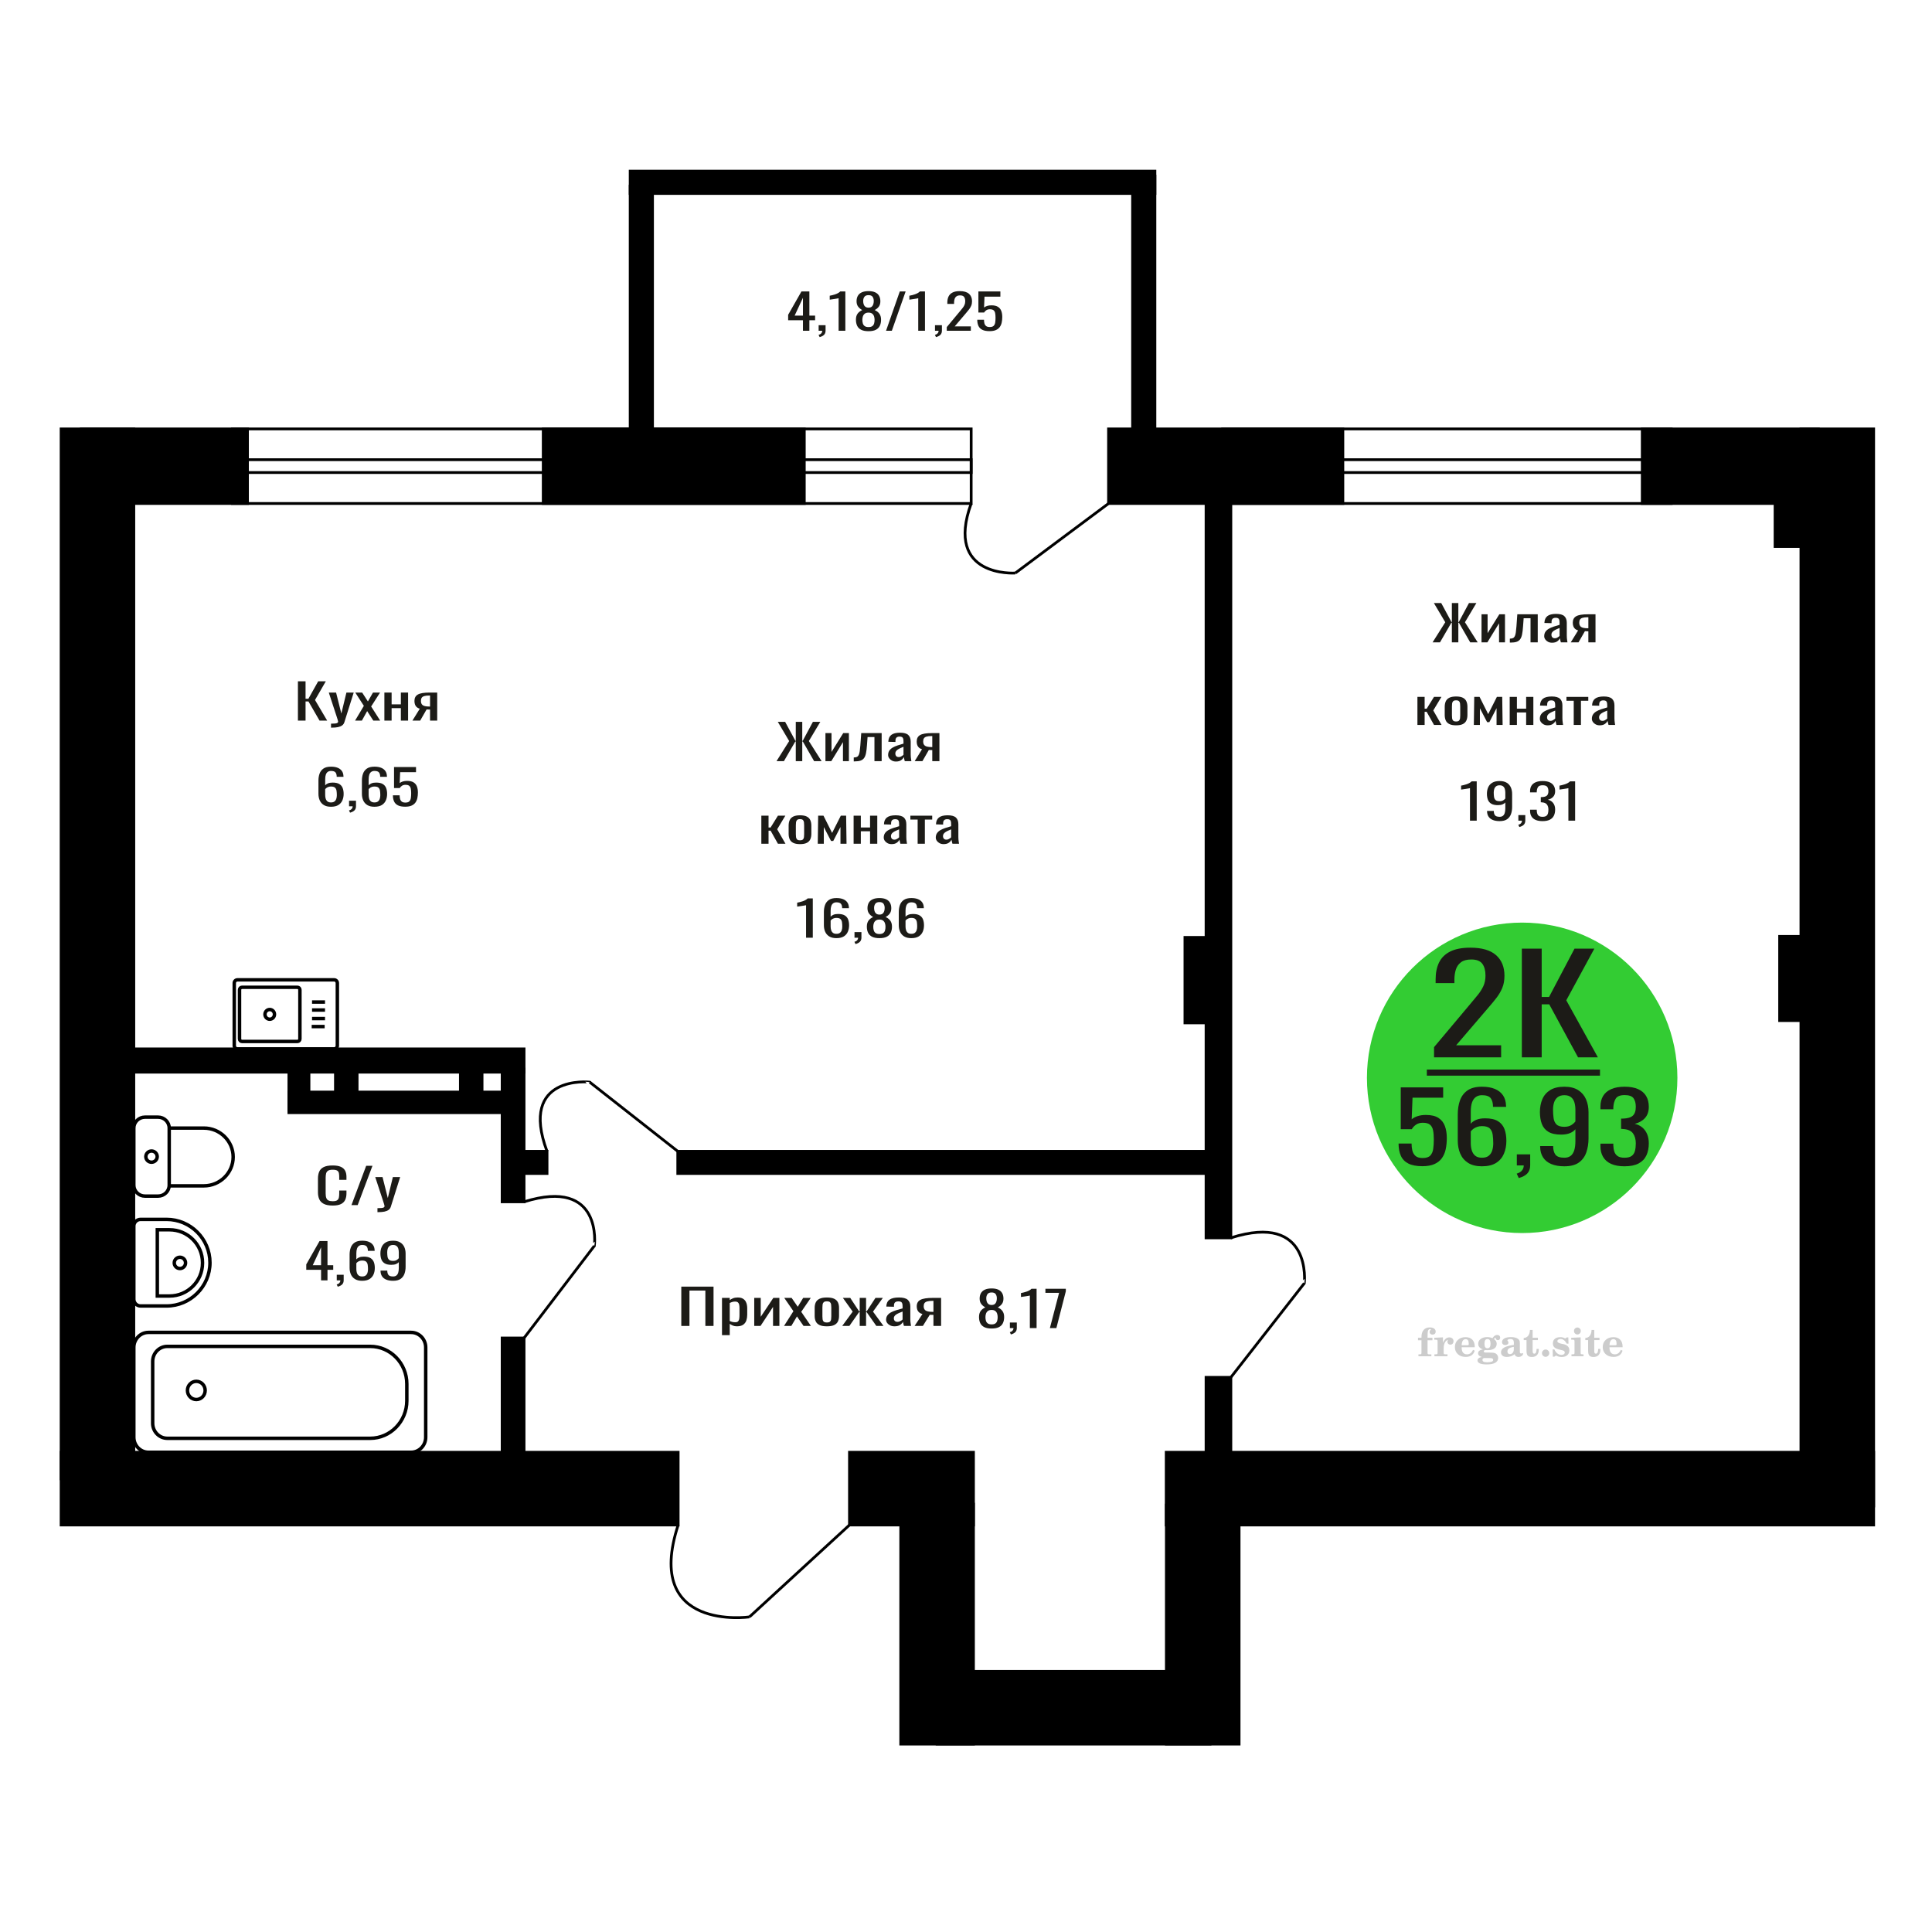 <?xml version="1.0" encoding="UTF-8"?>
<!DOCTYPE svg PUBLIC "-//W3C//DTD SVG 1.1//EN" "http://www.w3.org/Graphics/SVG/1.1/DTD/svg11.dtd">
<!-- Creator: CorelDRAW 2019 -->
<svg xmlns="http://www.w3.org/2000/svg" xml:space="preserve" width="140mm" height="140mm" version="1.1" style="shape-rendering:geometricPrecision; text-rendering:geometricPrecision; image-rendering:optimizeQuality; fill-rule:evenodd; clip-rule:evenodd"
viewBox="0 0 14000 14000"
 xmlns:xlink="http://www.w3.org/1999/xlink">
 <defs>
  <style type="text/css">
   <![CDATA[
    .str0 {stroke:black;stroke-width:25;stroke-miterlimit:22.926}
    .str2 {stroke:black;stroke-width:25.01;stroke-miterlimit:22.926}
    .str1 {stroke:black;stroke-width:20;stroke-miterlimit:22.926}
    .fil1 {fill:none}
    .fil5 {fill:black}
    .fil4 {fill:#1C1B17}
    .fil3 {fill:#33CC33}
    .fil0 {fill:#1C1B17;fill-rule:nonzero}
    .fil2 {fill:#CCCCCC;fill-rule:nonzero}
   ]]>
  </style>
 </defs>
 <g id="Слой_x0020_1">
  <polygon class="fil0" points="4936.92,9608.22 4936.92,9323.38 5170.56,9323.38 5170.56,9608.22 5111.36,9608.22 5111.36,9351.87 4996.12,9351.87 4996.12,9608.22 "/>
  <path id="1" class="fil0" d="M5231.85 9675.03l0 -270.06 56.05 0 0 16.17c6.63,-5.16 14.66,-9.61 24.09,-13.36 9.43,-3.75 20.6,-5.63 33.53,-5.63 15.72,0 28.2,2.76 37.45,8.27 9.26,5.51 16.15,12.42 20.7,20.74 4.54,8.33 7.5,16.77 8.9,25.32 1.4,8.56 2.09,15.89 2.09,21.98l0 49.23c0,14.3 -2.09,27.84 -6.27,40.62 -4.2,12.77 -11.8,23.09 -22.79,30.94 -11.01,7.86 -26.46,11.78 -46.36,11.78 -10.83,0 -20.44,-1.81 -28.81,-5.45 -8.39,-3.63 -15.9,-7.79 -22.53,-12.48l0 81.93 -56.05 0zm96.38 -93.54c9.79,0 16.77,-2.4 20.96,-7.2 4.18,-4.81 6.81,-11.32 7.85,-19.52 1.06,-8.21 1.58,-17.23 1.58,-27.08l0 -49.23c0,-8.44 -0.7,-16.23 -2.1,-23.38 -1.4,-7.15 -4.37,-12.84 -8.91,-17.06 -4.53,-4.22 -11.69,-6.33 -21.47,-6.33 -7.34,0 -14.33,1.06 -20.96,3.17 -6.63,2.11 -12.39,4.57 -17.28,7.38l0 130.11c5.23,2.58 11.18,4.75 17.8,6.51 6.65,1.76 14.16,2.63 22.53,2.63z"/>
  <polygon id="2" class="fil0" points="5465.49,9608.22 5465.49,9404.97 5512.64,9404.97 5512.64,9541.76 5603.78,9404.97 5647.78,9404.97 5647.78,9608.22 5601.69,9608.22 5601.69,9470.37 5511.06,9608.22 "/>
  <polygon id="3" class="fil0" points="5681.3,9608.22 5749.41,9501.32 5682.88,9404.97 5736.31,9404.97 5780.84,9469.32 5820.12,9404.97 5875.14,9404.97 5805.99,9505.89 5876.18,9608.22 5822.74,9608.22 5775.07,9539.3 5734.21,9608.22 "/>
  <path id="4" class="fil0" d="M5991.94 9611.03c-22.34,0 -39.98,-3.04 -52.91,-9.14 -12.92,-6.09 -22.08,-14.77 -27.5,-26.02 -5.41,-11.25 -8.12,-24.5 -8.12,-39.74l0 -59.08c0,-15.23 2.71,-28.48 8.12,-39.73 5.42,-11.25 14.58,-19.93 27.5,-26.02 12.93,-6.1 30.57,-9.15 52.91,-9.15 22.36,0 39.91,3.05 52.65,9.15 12.75,6.09 21.82,14.77 27.24,26.02 5.41,11.25 8.12,24.5 8.12,39.73l0 59.08c0,15.24 -2.71,28.49 -8.12,39.74 -5.42,11.25 -14.49,19.93 -27.24,26.02 -12.74,6.1 -30.29,9.14 -52.65,9.14zm0 -27.78c10.83,0 18.43,-2.11 22.79,-6.33 4.37,-4.22 6.99,-9.78 7.86,-16.7 0.87,-6.92 1.31,-14.12 1.31,-21.63l0 -63.65c0,-7.73 -0.44,-15 -1.31,-21.8 -0.87,-6.8 -3.49,-12.36 -7.86,-16.7 -4.36,-4.34 -11.96,-6.51 -22.79,-6.51 -10.83,0 -18.5,2.17 -23.04,6.51 -4.55,4.34 -7.26,9.9 -8.12,16.7 -0.88,6.8 -1.31,14.07 -1.31,21.8l0 63.65c0,7.51 0.43,14.71 1.31,21.63 0.86,6.92 3.57,12.48 8.12,16.7 4.54,4.22 12.21,6.33 23.04,6.33z"/>
  <polygon id="5" class="fil0" points="6103,9608.22 6178.96,9504.48 6107.71,9404.97 6161.14,9404.97 6225.57,9502.73 6229.77,9502.73 6229.77,9404.97 6275.86,9404.97 6275.86,9502.73 6280.05,9502.73 6343.97,9404.97 6397.39,9404.97 6326.15,9504.48 6402.11,9608.22 6350.26,9608.22 6280.05,9508.35 6275.86,9508.35 6275.86,9608.22 6229.77,9608.22 6229.77,9508.35 6225.05,9508.35 6154.85,9608.22 "/>
  <path id="6" class="fil0" d="M6481.74 9611.03c-11.88,0 -22.35,-2.28 -31.44,-6.85 -9.07,-4.58 -16.23,-10.44 -21.48,-17.59 -5.23,-7.15 -7.85,-14.71 -7.85,-22.68 0,-12.66 3.14,-23.32 9.43,-32 6.29,-8.67 14.93,-16 25.94,-21.98 10.99,-5.97 23.74,-11.19 38.24,-15.64 14.49,-4.46 29.76,-8.8 45.83,-13.02l0 -14.41c0,-8.21 -0.7,-15.01 -2.1,-20.4 -1.4,-5.39 -4.27,-9.43 -8.64,-12.13 -4.36,-2.7 -10.92,-4.04 -19.65,-4.04 -7.68,0 -13.88,1.17 -18.59,3.51 -4.72,2.35 -8.12,5.69 -10.22,10.02 -2.1,4.34 -3.14,9.44 -3.14,15.3l0 10.2 -55.53 -1.41c0.7,-22.5 8.38,-39.09 23.06,-49.76 14.65,-10.66 37.36,-16 68.09,-16 30.03,0 51.33,5.51 63.91,16.53 12.57,11.02 18.86,26.96 18.86,47.83l0 92.83c0,6.33 0.26,12.43 0.79,18.29 0.52,5.86 1.22,11.31 2.1,16.35 0.86,5.04 1.65,9.79 2.35,14.24l-51.33 0c-1.06,-3.75 -2.37,-8.5 -3.94,-14.24 -1.58,-5.75 -2.71,-10.96 -3.41,-15.65 -3.48,7.97 -10.2,15.41 -20.15,22.33 -9.97,6.92 -23.68,10.37 -41.13,10.37zm22 -32.35c5.58,0 10.83,-1.05 15.71,-3.16 4.89,-2.11 9.26,-4.52 13.1,-7.21 3.84,-2.7 6.46,-4.87 7.86,-6.51l0 -57.67c-8.74,3.28 -16.93,6.57 -24.62,9.85 -7.69,3.28 -14.41,6.74 -20.17,10.37 -5.77,3.64 -10.31,7.74 -13.62,12.31 -3.32,4.57 -4.97,9.79 -4.97,15.65 0,8.2 2.26,14.65 6.81,19.34 4.52,4.69 11.17,7.03 19.9,7.03z"/>
  <path id="7" class="fil0" d="M6627.37 9608.22l57.1 -86.15c-9.79,-2.58 -17.73,-6.45 -23.84,-11.61 -6.12,-5.16 -10.57,-11.49 -13.36,-18.99 -2.8,-7.5 -4.19,-15.94 -4.19,-25.32 0,-10.78 2.09,-20.04 6.29,-27.78 4.19,-7.73 10.82,-14.06 19.9,-18.99 9.07,-4.92 21.13,-8.55 36.14,-10.9 15.02,-2.34 33.53,-3.51 55.54,-3.51l58.66 0 0 203.25 -55.52 0 0 -80.18c-5.59,0 -10.31,-0.05 -14.15,-0.17 -3.84,-0.12 -8.03,-0.3 -12.57,-0.53l-49.76 80.88 -60.24 0zm130.43 -101.98c0.7,0 1.84,0 3.4,0 1.58,0 2.53,0 2.89,0l0 -79.82c-0.36,0 -1.31,0 -2.89,0 -1.56,0 -2.53,0 -2.87,0 -16.42,0 -29.43,1.34 -39.03,4.04 -9.61,2.7 -16.33,6.92 -20.17,12.66 -3.85,5.74 -5.77,13.42 -5.77,23.03 0,13.37 4.45,23.33 13.36,29.89 8.91,6.57 25.94,9.97 51.08,10.2z"/>
  <path class="fil1 str0" d="M1720.36 7600.69l701.32 0c12.58,0 22.88,-10.51 22.88,-23.35l0 -453.69c0,-12.85 -10.3,-23.35 -22.88,-23.35l-701.32 0c-12.58,0 -22.88,10.5 -22.88,23.35l0 453.69c0,12.84 10.3,23.35 22.88,23.35zm33.35 -53.89l401.6 0c9.87,0 17.95,-8.24 17.95,-18.32l0 -355.97c0,-10.08 -8.08,-18.32 -17.95,-18.32l-401.6 0c-9.87,0 -17.95,8.24 -17.95,18.32l0 355.97c0,10.08 8.08,18.32 17.95,18.32zm200.8 -161.09c19.06,0 34.5,-15.77 34.5,-35.22 0,-19.44 -15.44,-35.21 -34.5,-35.21 -19.06,0 -34.5,15.77 -34.5,35.21 0,19.45 15.44,35.22 34.5,35.22zm304.04 53.31l94.04 0m-91.43 -57.94l94.04 0m-94.04 -62.08l94.04 0m-94.04 -57.94l94.04 0"/>
  <path class="fil0" d="M2410.72 8735.82c-28.06,0 -49.84,-4.21 -65.35,-12.65 -15.49,-8.44 -26.27,-19.81 -32.31,-34.11 -6.02,-14.31 -9.04,-30.25 -9.04,-47.83l0 -100.57c0,-19.22 3.02,-35.99 9.04,-50.29 6.04,-14.3 16.82,-25.37 32.31,-33.23 15.51,-7.85 37.29,-11.78 65.35,-11.78 24.81,0 44.46,3.28 58.98,9.85 14.53,6.56 24.97,15.94 31.33,28.13 6.36,12.19 9.55,26.84 9.55,43.96l0 22.5 -52.38 0 0 -20.04c0,-10.55 -0.73,-19.87 -2.2,-27.96 -1.47,-8.09 -5.47,-14.36 -11.99,-18.81 -6.53,-4.46 -17.46,-6.68 -32.8,-6.68 -15.66,0 -27.09,2.4 -34.26,7.21 -7.18,4.8 -11.83,11.6 -13.96,20.39 -2.11,8.79 -3.17,19.05 -3.17,30.77l0 112.88c0,14.3 1.63,25.61 4.89,33.93 3.27,8.33 8.65,14.25 16.16,17.76 7.5,3.52 17.62,5.28 30.34,5.28 15.01,0 25.78,-2.4 32.31,-7.21 6.53,-4.81 10.6,-11.43 12.23,-19.87 1.63,-8.44 2.45,-18.28 2.45,-29.54l0 -21.1 52.38 0 0 21.1c0,17.35 -2.93,32.65 -8.81,45.89 -5.87,13.25 -15.99,23.56 -30.36,30.95 -14.35,7.38 -34.59,11.07 -60.69,11.07z"/>
  <polygon id="1" class="fil0" points="2546.8,8732.66 2653.51,8447.82 2699.03,8447.82 2591.83,8732.66 "/>
  <path id="2" class="fil0" d="M2735.24 8783.65l0 -28.84c12.74,0 22.85,-0.41 30.36,-1.23 7.51,-0.82 12.89,-2.34 16.15,-4.57 3.27,-2.23 4.9,-5.33 4.9,-9.32 0,-2.11 -1.14,-6.8 -3.42,-14.06 -2.3,-7.27 -4.74,-15.01 -7.35,-23.21l-56.78 -173.01 52.86 0 38.19 151.91 36.7 -151.91 52.87 0 -67.55 214.5c-2.94,9.85 -8.33,17.64 -16.15,23.39 -7.84,5.74 -17.87,9.9 -30.11,12.48 -12.23,2.58 -27,3.87 -44.29,3.87l-6.38 0z"/>
  <path class="fil2" d="M10275.45 9711.87l0 -17.78 25.02 0 0 -5.65c0,-21.97 5.22,-38.99 15.71,-51.17 10.49,-12.19 25.21,-18.26 44.12,-18.26 13.27,0 23.76,2.73 31.52,8.14 7.76,5.41 11.66,12.7 11.66,21.87 0,6.82 -2.07,12.19 -6.21,16.09 -4.14,3.9 -9.87,5.83 -17.26,5.83 -6.07,0 -11.01,-1.78 -14.82,-5.36 -3.81,-3.57 -5.73,-8.18 -5.73,-13.78 0,-5.88 2.63,-11.1 7.95,-15.71 1.08,-1.08 1.64,-1.79 1.64,-2.07 0,-0.99 -0.47,-1.74 -1.36,-2.16 -0.94,-0.47 -2.45,-0.71 -4.57,-0.71 -7,0 -11.85,3.58 -14.53,10.68 -2.73,7.1 -4.09,21.54 -4.09,43.32l0 8.94 35.51 0 0 17.78 -35.51 0 0 91.43c0,4.14 0.84,6.97 2.59,8.47 1.74,1.51 5.08,2.26 10.01,2.26l15.06 0 0 14.11 -93.7 0 0 -14.11 12.37 -0.28c3.76,-0.19 6.3,-0.99 7.67,-2.5 1.31,-1.45 1.97,-4.09 1.97,-7.95l0 -91.43 -25.02 0z"/>
  <path id="1" class="fil2" d="M10394.45 9828.14l0 -14.11 13.22 -0.28c3.86,-0.29 6.44,-1.13 7.71,-2.54 1.27,-1.41 1.93,-4.05 1.93,-7.91l0 -84.47c0,-4.52 -0.99,-7.53 -3.01,-8.99 -2.02,-1.46 -6.21,-2.21 -12.56,-2.21 -0.84,0 -2.21,0.05 -4.09,0.14 -1.88,0.1 -3.29,0.14 -4.33,0.14l0 -13.82 62.89 -3.11 0 38.85c5.55,-12.74 12.14,-22.39 19.9,-28.88 7.71,-6.44 16.41,-9.69 26.15,-9.69 9.03,0 16.37,2.54 22.01,7.58 5.65,5.08 8.47,11.52 8.47,19.42 0,7.72 -2.07,13.88 -6.26,18.53 -4.18,4.66 -9.69,6.97 -16.51,6.97 -6.35,0 -11.52,-2.03 -15.52,-6.12 -4,-4.09 -6.02,-9.41 -6.02,-15.94 0,-2.59 0.42,-4.94 1.27,-7.15 0.8,-2.21 2.12,-4.33 3.86,-6.35 -10.49,3.38 -18.44,10.67 -23.94,21.77 -5.51,11.11 -8.28,25.59 -8.28,43.42l0 29.91c0,3.86 0.66,6.5 1.97,7.95 1.37,1.51 3.91,2.31 7.67,2.5l18.02 0.28 0 14.11 -94.55 0z"/>
  <path id="2" class="fil2" d="M10673.9 9781.57l12.42 5.93c-4.42,14.77 -12.14,26.01 -23.19,33.68 -11.1,7.67 -25.17,11.48 -42.24,11.48 -23.43,0 -42.29,-6.59 -56.68,-19.71 -14.35,-13.13 -21.54,-30.34 -21.54,-51.65 0,-21.26 7.15,-38.57 21.4,-51.83 14.3,-13.27 32.97,-19.9 56.02,-19.9 21.02,0 37.35,6.07 49.01,18.25 11.67,12.14 17.5,29.21 17.5,51.13l0 3.71 -94.83 0 0 1.93c0,16.33 3.3,28.65 9.83,36.97 6.59,8.33 16.37,12.47 29.31,12.47 9.45,0 17.78,-2.73 24.93,-8.19 7.19,-5.45 13.21,-13.54 18.06,-24.27zm-82.13 -33.58l43.37 0c2.96,0 5.03,-0.66 6.21,-1.93 1.18,-1.27 1.79,-3.62 1.79,-7.05 0,-12.14 -1.84,-20.98 -5.46,-26.49 -3.62,-5.5 -9.31,-8.27 -17.12,-8.27 -8.98,0 -15.85,3.62 -20.6,10.81 -4.71,7.25 -7.43,18.21 -8.19,32.93z"/>
  <path id="3" class="fil2" d="M10738.43 9833.27c-9.12,-2.31 -15.99,-5.69 -20.65,-10.26 -4.65,-4.56 -6.96,-10.16 -6.96,-16.88 0,-7.43 3.06,-13.55 9.22,-18.39 6.16,-4.8 15.05,-8.09 26.62,-9.84 -11.38,-3.05 -20.03,-8.04 -26.01,-15.05 -5.97,-6.96 -8.98,-15.47 -8.98,-25.49 0,-14.3 6.07,-25.97 18.2,-34.9 12.14,-8.99 27.99,-13.45 47.56,-13.45 6.91,0 13.4,0.7 19.56,2.07 6.17,1.36 12.14,3.43 17.92,6.16l4.85 -7.01c3.76,-5.36 8.28,-9.46 13.5,-12.37 5.22,-2.92 10.68,-4.38 16.37,-4.38 6.25,0 11.33,1.79 15.28,5.37 3.96,3.62 5.93,8.23 5.93,13.82 0,5.51 -1.5,10.02 -4.56,13.46 -3.01,3.43 -6.96,5.17 -11.81,5.17 -3.34,0 -6.16,-0.7 -8.56,-2.12 -2.4,-1.45 -4.33,-3.62 -5.78,-6.53 -0.57,-1.13 -0.9,-2.5 -1.09,-4.14 -0.28,-2.31 -1.27,-3.48 -2.91,-3.58 -1.65,0 -3.48,0.8 -5.51,2.4 -2.02,1.6 -3.66,3.62 -4.93,6.07 6.96,4.8 12.04,9.92 15.24,15.43 3.19,5.55 4.79,11.9 4.79,19.05 0,14.34 -5.83,25.58 -17.45,33.72 -11.62,8.14 -27.75,12.23 -48.4,12.23 -1.74,0 -4.18,-0.09 -7.34,-0.28 -3.1,-0.19 -5.36,-0.28 -6.72,-0.28 -4.33,0 -7.72,0.8 -10.11,2.44 -2.45,1.6 -3.67,3.81 -3.67,6.64 0,3.24 1.08,5.5 3.24,6.77 2.17,1.27 5.93,1.93 11.34,1.93l20.46 0c10.72,0 20.08,0.33 28.03,1.03 8,0.71 13.45,1.6 16.51,2.68 7.72,2.78 13.74,7.34 18.06,13.78 4.33,6.45 6.5,13.88 6.5,22.3 0,14.86 -7.06,26.29 -21.17,34.29 -14.11,8 -34.34,11.99 -60.73,11.99 -22.43,0 -39.32,-2.44 -50.65,-7.29 -11.34,-4.89 -17.03,-12.13 -17.03,-21.77 0,-6.35 2.77,-11.62 8.28,-15.9 5.5,-4.28 13.36,-7.25 23.56,-8.89zm13.88 7.85c-3.58,1.46 -6.12,3.15 -7.62,5.04 -1.51,1.88 -2.26,4.32 -2.26,7.38 0,6.16 2.68,10.72 8,13.64 5.31,2.96 13.59,4.42 24.83,4.42 15.24,0 26.53,-1.41 33.82,-4.18 7.29,-2.83 10.96,-7.15 10.96,-13.08 0,-4.66 -1.97,-8.04 -5.93,-10.11 -3.95,-2.07 -10.72,-3.11 -20.32,-3.11l-41.48 0zm4.8 -104.51c0,11.61 1.74,20.08 5.22,25.4 3.53,5.31 8.98,7.99 16.46,7.99 7.53,0 13.08,-2.68 16.7,-8.09 3.57,-5.36 5.36,-13.78 5.36,-25.3 0,-11.29 -1.79,-19.66 -5.36,-25.07 -3.62,-5.41 -9.17,-8.14 -16.7,-8.14 -7.48,0 -12.93,2.73 -16.46,8.14 -3.48,5.41 -5.22,13.78 -5.22,25.07z"/>
  <path id="4" class="fil2" d="M10969.67 9759.84c-16.7,2.68 -28.6,6.63 -35.66,11.86 -7.1,5.22 -10.63,12.55 -10.63,22.06 0,5.78 1.6,10.34 4.75,13.78 3.15,3.38 7.43,5.08 12.75,5.08 8.7,0 15.71,-3.25 20.93,-9.74 5.22,-6.49 7.86,-15.38 7.86,-26.67l0 -16.37zm43.74 35.75c0,4.52 0.8,7.71 2.4,9.64 1.6,1.93 4.23,2.87 7.81,2.87 1.64,0 3.52,-0.47 5.64,-1.46 2.12,-0.94 3.43,-1.41 4,-1.41 1.08,0 1.97,0.33 2.63,1.08 0.61,0.76 0.94,1.79 0.94,3.2 0,5.88 -3.34,11.25 -10.06,16.14 -6.73,4.84 -14.77,7.29 -24.13,7.29 -7.01,0 -12.98,-1.84 -17.92,-5.55 -4.99,-3.72 -7.9,-8.52 -8.85,-14.35 -7.71,6.3 -16.46,11.2 -26.24,14.68 -9.79,3.48 -19.85,5.22 -30.25,5.22 -13.5,0 -23.99,-2.92 -31.42,-8.8 -7.43,-5.88 -11.14,-14.16 -11.14,-24.83 0,-14.21 7.47,-25.64 22.38,-34.2 14.92,-8.61 38.53,-15.05 70.75,-19.38l0 -15.33c0,-9.93 -1.98,-16.94 -5.93,-21.07 -3.95,-4.14 -10.53,-6.21 -19.71,-6.21 -5.97,0 -11,0.98 -15.05,2.96 -4.09,1.98 -6.16,4.28 -6.16,6.82 0,0.66 1.22,2.54 3.67,5.69 2.44,3.11 3.67,6.59 3.67,10.49 0,5.32 -2.07,9.6 -6.26,12.89 -4.18,3.24 -9.64,4.89 -16.32,4.89 -6.82,0 -12.47,-1.97 -16.98,-5.93 -4.47,-3.95 -6.73,-8.89 -6.73,-14.86 0,-11.76 5.65,-20.88 16.94,-27.37 11.33,-6.45 27.28,-9.69 47.97,-9.69 11.57,0 21.73,1.17 30.53,3.52 8.75,2.31 15.99,5.79 21.68,10.35 4.52,3.53 7.67,7.48 9.46,11.95 1.79,4.42 2.68,11.24 2.68,20.41l0 60.35z"/>
  <path id="5" class="fil2" d="M11150.15 9774.8c0,0.66 0.09,1.65 0.24,2.96 0.14,1.32 0.18,2.31 0.18,2.97 0,16.51 -4.37,29.39 -13.12,38.66 -8.8,9.22 -20.98,13.83 -36.55,13.83 -14.2,0 -24.32,-3.34 -30.29,-10.07 -5.97,-6.68 -8.94,-18.48 -8.94,-35.41l0 -77 -20.32 0 0 -15.15c13.97,-0.89 24.84,-6.35 32.55,-16.27 7.72,-9.93 11.95,-23.95 12.7,-41.96l19.38 0 0 56.73 38.1 0 0 16.65 -38.1 0 0 74.78c0,9.55 0.9,15.9 2.64,19.01 1.74,3.15 4.79,4.7 9.22,4.7 5.41,0 9.5,-2.87 12.32,-8.56 2.77,-5.69 4.33,-14.3 4.61,-25.87l15.38 0z"/>
  <path id="6" class="fil2" d="M11200.06 9779.03c7.15,0 13.35,2.59 18.58,7.81 5.22,5.18 7.85,11.38 7.85,18.63 0,7.29 -2.59,13.54 -7.81,18.77 -5.17,5.22 -11.38,7.85 -18.62,7.85 -7.2,0 -13.36,-2.63 -18.54,-7.85 -5.22,-5.23 -7.8,-11.48 -7.8,-18.77 0,-7.15 2.63,-13.36 7.85,-18.58 5.22,-5.22 11.38,-7.86 18.49,-7.86z"/>
  <path id="7" class="fil2" d="M11251.33 9778.47l12.18 0c5.79,12.79 13.12,22.58 22.01,29.35 8.94,6.77 18.87,10.16 29.87,10.16 7.2,0 12.89,-1.6 17.08,-4.75 4.23,-3.2 6.35,-7.43 6.35,-12.79 0,-4.8 -1.84,-8.47 -5.55,-11.06 -3.72,-2.59 -11.62,-5.13 -23.76,-7.62 -20.84,-4 -35.51,-9.64 -44.02,-16.84 -8.52,-7.19 -12.75,-17.26 -12.75,-30.19 0,-14.35 4.75,-25.45 14.25,-33.31 9.5,-7.9 23,-11.85 40.45,-11.85 6.49,0 12.7,0.8 18.49,2.45 5.83,1.64 11.15,3.99 15.94,7.1l11.06 -7.57 11.61 0 1.37 45.15 -13.27 0c-4.93,-10.58 -11.33,-18.91 -19.14,-24.88 -7.81,-5.98 -16.18,-8.99 -25.16,-8.99 -6.82,0 -12.37,1.51 -16.65,4.57 -4.33,3.05 -6.5,6.86 -6.5,11.47 0,8.75 11.15,15.1 33.4,19.05 2.68,0.47 4.75,0.85 6.21,1.13 15.71,2.92 27.56,8.23 35.46,15.95 7.91,7.71 11.86,17.73 11.86,30.01 0,14.81 -4.99,26.53 -14.96,35.18 -9.97,8.7 -23.57,13.03 -40.83,13.03 -7.71,0 -15.05,-0.89 -21.92,-2.73 -6.91,-1.83 -13.12,-4.47 -18.76,-7.95l-12.14 8.42 -11.34 0 -0.84 -52.49z"/>
  <path id="8" class="fil2" d="M11405.65 9644.7c0,-7.01 2.4,-12.94 7.25,-17.78 4.84,-4.89 10.67,-7.34 17.59,-7.34 6.63,0 12.37,2.45 17.26,7.38 4.85,4.94 7.29,10.82 7.29,17.74 0,6.91 -2.4,12.84 -7.24,17.87 -4.85,5.03 -10.59,7.53 -17.31,7.53 -6.92,0 -12.75,-2.45 -17.59,-7.39 -4.85,-4.94 -7.25,-10.91 -7.25,-18.01zm48.26 158.56c0,3.95 0.66,6.68 1.93,8.09 1.32,1.41 3.91,2.21 7.76,2.4l11.2 0.28 0 14.11 -87.21 0 0 -14.11 12.28 -0.28c3.81,-0.19 6.39,-0.99 7.71,-2.5 1.37,-1.45 2.02,-4.14 2.02,-7.99l0 -84.48c0,-4.47 -0.98,-7.48 -3.01,-8.94 -2.02,-1.46 -6.16,-2.21 -12.41,-2.21 -0.85,0 -2.17,0.05 -4.1,0.14 -1.88,0.1 -3.34,0.14 -4.46,0.14l0 -13.82 68.29 -3.11 0 112.28z"/>
  <path id="9" class="fil2" d="M11596.62 9774.8c0,0.66 0.09,1.65 0.24,2.96 0.14,1.32 0.18,2.31 0.18,2.97 0,16.51 -4.37,29.39 -13.12,38.66 -8.8,9.22 -20.98,13.83 -36.55,13.83 -14.2,0 -24.32,-3.34 -30.29,-10.07 -5.97,-6.68 -8.94,-18.48 -8.94,-35.41l0 -77 -20.32 0 0 -15.15c13.97,-0.89 24.84,-6.35 32.55,-16.27 7.72,-9.93 11.95,-23.95 12.7,-41.96l19.38 0 0 56.73 38.1 0 0 16.65 -38.1 0 0 74.78c0,9.55 0.9,15.9 2.64,19.01 1.74,3.15 4.79,4.7 9.22,4.7 5.41,0 9.5,-2.87 12.32,-8.56 2.77,-5.69 4.33,-14.3 4.61,-25.87l15.38 0z"/>
  <path id="10" class="fil2" d="M11745.21 9781.57l12.42 5.93c-4.42,14.77 -12.14,26.01 -23.19,33.68 -11.1,7.67 -25.17,11.48 -42.24,11.48 -23.43,0 -42.29,-6.59 -56.68,-19.71 -14.35,-13.13 -21.54,-30.34 -21.54,-51.65 0,-21.26 7.15,-38.57 21.4,-51.83 14.3,-13.27 32.97,-19.9 56.02,-19.9 21.02,0 37.35,6.07 49.01,18.25 11.67,12.14 17.5,29.21 17.5,51.13l0 3.71 -94.83 0 0 1.93c0,16.33 3.3,28.65 9.83,36.97 6.59,8.33 16.37,12.47 29.31,12.47 9.45,0 17.78,-2.73 24.93,-8.19 7.19,-5.45 13.21,-13.54 18.06,-24.27zm-82.13 -33.58l43.37 0c2.96,0 5.03,-0.66 6.21,-1.93 1.18,-1.27 1.79,-3.62 1.79,-7.05 0,-12.14 -1.84,-20.98 -5.46,-26.49 -3.62,-5.5 -9.31,-8.27 -17.12,-8.27 -8.98,0 -15.85,3.62 -20.6,10.81 -4.71,7.25 -7.43,18.21 -8.19,32.93z"/>
  <circle class="fil3" cx="11030.18" cy="7810.33" r="1124.85"/>
  <path class="fil0" d="M10307.16 8450.75c-42.86,0 -76.91,-6.52 -102.15,-19.55 -25.26,-13.04 -43.31,-31.89 -54.17,-56.55 -10.86,-24.67 -16.3,-53.99 -16.3,-87.97l94.25 0c0,16.76 1.75,33.16 5.27,49.22 3.53,16.06 11.01,29.32 22.47,39.79 11.44,10.48 28.91,15.71 52.4,15.71 25.83,0 44.32,-5.93 55.48,-17.8 11.15,-11.87 18.2,-27.93 21.14,-48.17 2.92,-20.25 4.4,-43.17 4.4,-68.77 0,-25.6 -1.77,-47.36 -5.29,-65.28 -3.51,-17.92 -10.86,-31.65 -22.02,-41.19 -11.15,-9.54 -28.76,-14.31 -52.84,-14.31 -19.37,0 -35.82,4.77 -49.31,14.31 -13.51,9.54 -23.49,20.36 -29.95,32.47l-80.14 0 0 -303 307.35 0 0 74.7 -221.92 0 -6.17 156.39c11.74,-9.78 26.27,-17.46 43.59,-23.04 17.32,-5.59 37.14,-8.38 59.46,-8.38 38.75,0 69.12,7.21 91.15,21.64 22.01,14.43 37.56,34.21 46.67,59.34 9.1,25.14 13.65,54 13.65,86.58 0,28.85 -2.65,55.73 -7.92,80.63 -5.29,24.9 -14.53,46.55 -27.75,64.93 -13.21,18.38 -31.26,32.7 -54.16,42.94 -22.89,10.24 -51.96,15.36 -87.19,15.36z"/>
  <path id="1" class="fil0" d="M10738.69 8451.44c-41.1,0 -74.56,-8.26 -100.38,-24.78 -25.84,-16.52 -44.77,-38.86 -56.82,-67.02 -12.03,-28.16 -18.05,-59.46 -18.05,-93.9l0 -190.6c0,-36.77 5.28,-70.28 15.85,-100.53 10.58,-30.26 28.63,-54.46 54.17,-72.61 25.53,-18.15 60.61,-27.23 105.23,-27.23 37,0 68.26,5.35 93.8,16.06 25.54,10.7 45.21,26.3 59,46.77 13.8,20.48 20.99,45.38 21.59,74.71 0,0.93 0.13,2.21 0.44,3.84 0.29,1.63 0.44,3.14 0.44,4.53l-95.12 0c0,-27.46 -5.58,-48.4 -16.73,-62.83 -11.16,-14.43 -32.3,-21.64 -63.42,-21.64 -17.01,0 -31.7,4.3 -44.02,12.91 -12.34,8.61 -21.59,21.76 -27.74,39.45 -6.17,17.69 -9.26,40.49 -9.26,68.42l0 85.87c9.4,-11.63 22.76,-21.06 40.08,-28.27 17.31,-7.22 38.6,-10.83 63.85,-10.83 39.33,0 70.16,6.75 92.46,20.25 22.32,13.5 38.18,32.46 47.56,56.9 9.4,24.44 14.09,53.18 14.09,86.22 0,33.98 -5.86,64.93 -17.61,92.86 -11.74,27.92 -30.53,50.15 -56.36,66.67 -25.83,16.52 -60.18,24.78 -103.05,24.78zm0 -62.13c21.14,0 37.58,-4.77 49.32,-14.31 11.75,-9.55 20.11,-22.23 25.11,-38.05 4.98,-15.83 7.48,-33.05 7.48,-51.67 0,-22.34 -1.31,-43.05 -3.96,-62.13 -2.64,-19.08 -9.54,-34.33 -20.7,-45.73 -11.15,-11.4 -30.24,-17.11 -57.25,-17.11 -12.9,0 -24.65,1.87 -35.22,5.59 -10.57,3.72 -19.66,8.49 -27.3,14.31 -7.63,5.82 -13.8,11.99 -18.5,18.5l0 84.48c0,19.08 2.5,36.77 7.49,53.06 5,16.29 13.36,29.2 25.1,38.75 11.74,9.54 27.88,14.31 48.43,14.31z"/>
  <path id="2" class="fil0" d="M11005.54 8536.62l-14.96 -32.12c15.84,-4.19 28.32,-11.52 37.43,-21.99 9.09,-10.47 13.65,-22.92 13.65,-37.35l-50.21 0 0 -80.29 96.88 0 0 78.89c0,24.67 -6.75,44.34 -20.26,59 -13.5,14.66 -34.34,25.95 -62.53,33.86z"/>
  <path id="3" class="fil0" d="M11335.8 8451.44c-37,0 -68.55,-5.47 -94.67,-16.4 -26.14,-10.94 -45.94,-26.88 -59.45,-47.83 -13.5,-20.94 -20.55,-46.31 -21.14,-76.09 0,-0.94 0,-1.98 0,-3.15 0,-1.16 0,-2.21 0,-3.14l94.24 0c0,27 5.57,47.83 16.73,62.49 11.16,14.66 32.88,21.99 65.16,21.99 17.62,0 32.3,-4.31 44.04,-12.92 11.74,-8.61 20.55,-21.87 26.43,-39.79 5.86,-17.92 8.8,-40.61 8.8,-68.07l0 -85.87c-8.8,11.63 -21.87,21.06 -39.19,28.27 -17.32,7.21 -38.89,10.82 -64.73,10.82 -39.34,0 -70.16,-6.86 -92.47,-20.59 -22.32,-13.73 -38.02,-32.82 -47.12,-57.25 -9.09,-24.44 -13.65,-52.94 -13.65,-85.53 0,-34.44 5.87,-65.5 17.61,-93.2 11.75,-27.69 30.68,-49.68 56.81,-65.97 26.12,-16.29 60.33,-24.44 102.6,-24.44 41.1,0 74.57,8.26 100.4,24.79 25.82,16.52 44.77,38.74 56.8,66.67 12.04,27.93 18.06,59.11 18.06,93.55l0 189.9c0,36.3 -5.29,69.81 -15.86,100.53 -10.57,30.72 -28.47,55.27 -53.73,73.66 -25.24,18.38 -60.46,27.57 -105.67,27.57zm0 -286.24c20.55,0 37.28,-4.07 50.2,-12.22 12.91,-8.14 22.89,-17.1 29.94,-26.87l0 -83.78c0,-19.55 -2.34,-37.35 -7.05,-53.41 -4.69,-16.06 -12.92,-28.86 -24.66,-38.4 -11.73,-9.54 -27.88,-14.31 -48.43,-14.31 -20.55,0 -36.85,4.89 -48.88,14.66 -12.03,9.77 -20.55,22.46 -25.54,38.05 -4.99,15.59 -7.48,32.7 -7.48,51.31 0,22.34 1.32,43.06 3.96,62.14 2.63,19.08 9.68,34.32 21.14,45.73 11.44,11.4 30.37,17.1 56.8,17.1z"/>
  <path id="4" class="fil0" d="M11771.74 8451.44c-38.76,0 -71.05,-5.81 -96.88,-17.45 -25.84,-11.64 -45.21,-28.39 -58.12,-50.27 -12.92,-21.87 -19.38,-47.7 -19.38,-77.49l0 -18.85 93.35 0c0,1.86 0,3.84 0,5.93 0,2.1 0,4.31 0,6.63 0.6,16.76 3.08,31.89 7.48,45.38 4.41,13.5 12.34,24.21 23.78,32.12 11.45,7.91 28.04,11.87 49.77,11.87 22.89,0 40.21,-4.31 51.95,-12.92 11.75,-8.61 19.67,-20.83 23.78,-36.65 4.12,-15.83 6.17,-33.98 6.17,-54.46 0,-29.78 -6.9,-54.1 -20.7,-72.95 -13.8,-18.85 -38.02,-29.21 -72.66,-31.07 -1.75,-0.47 -3.96,-0.7 -6.6,-0.7 -2.65,0 -4.84,0 -6.61,0l0 -74.7c1.77,0 3.83,0 6.17,0 2.35,0 4.4,0 6.17,0 33.47,-0.93 57.54,-7.91 72.21,-20.95 14.68,-13.03 22.02,-34.67 22.02,-64.92 0,-25.6 -5.44,-46.08 -16.3,-61.44 -10.86,-15.36 -32.43,-23.04 -64.72,-23.04 -32.29,0 -53.73,8.49 -64.3,25.48 -10.56,16.99 -16.43,38.75 -17.61,65.28 0,1.86 0,3.84 0,5.93 0,2.1 0,4.08 0,5.94l-93.35 0 0 -18.85c0,-30.25 6.46,-56.09 19.38,-77.5 12.91,-21.41 32.43,-37.93 58.56,-49.56 26.12,-11.64 58.57,-17.46 97.32,-17.46 39.33,0 71.91,5.82 97.75,17.46 25.83,11.63 45.21,28.27 58.13,49.91 12.91,21.65 19.37,47.59 19.37,77.85 0,33.97 -9.24,61.2 -27.74,81.68 -18.49,20.48 -43.3,34.44 -74.42,41.89 21.73,5.12 40.07,13.96 55.05,26.53 14.97,12.57 26.56,28.51 34.79,47.82 8.21,19.32 12.32,41.77 12.32,67.37 0,33.51 -5.86,62.72 -17.61,87.62 -11.74,24.9 -30.54,44.22 -56.36,57.95 -25.83,13.73 -59.89,20.59 -102.16,20.59z"/>
  <path class="fil0" d="M10391.59 7661.96l0 -73.93 262.15 -312.26c19.51,-23.34 37.54,-45.07 54.08,-65.17 16.54,-20.1 30.12,-41.34 40.72,-63.72 10.61,-22.37 15.91,-48.15 15.91,-77.33 0,-36.32 -7.63,-64.85 -22.91,-85.6 -15.27,-20.76 -41.99,-31.13 -80.16,-31.13 -32.24,0 -57.28,6.81 -75.08,20.43 -17.82,13.61 -30.13,31.45 -36.9,53.5 -6.79,22.05 -10.19,45.72 -10.19,71.01l0 26.26 -136.16 0 0 -27.23c0,-47.34 8.27,-88.04 24.82,-122.08 16.53,-34.05 43.26,-60.48 80.16,-79.28 36.91,-18.81 85.9,-28.21 146.97,-28.21 83.15,0 145.08,17.99 185.8,53.98 40.73,36 61.08,85.77 61.08,149.32 0,33.72 -5.3,63.23 -15.9,88.52 -10.61,25.29 -24.39,48.97 -41.36,71.01 -16.96,22.05 -35.63,44.75 -56,68.1l-236.69 276.26 325.78 0 0 87.55 -486.12 0z"/>
  <polygon id="1" class="fil0" points="11027.86,7661.96 11027.86,6874.02 11171.67,6874.02 11171.67,7224.22 11225.11,7224.22 11409.62,6874.02 11553.42,6874.02 11349.81,7248.54 11578.87,7661.96 11435.08,7661.96 11226.37,7277.72 11171.67,7277.72 11171.67,7661.96 "/>
  <polygon id="2" class="fil4" points="10339.42,7750.39 11594.14,7750.39 11594.14,7794.61 10339.42,7794.61 "/>
  <polygon class="fil0" points="2158.84,5221.81 2158.84,4936.97 2214.16,4936.97 2214.16,5063.57 2234.72,5063.57 2305.7,4936.97 2361.01,4936.97 2282.69,5072.36 2370.8,5221.81 2315.48,5221.81 2235.21,5082.91 2214.16,5082.91 2214.16,5221.81 "/>
  <path id="1" class="fil0" d="M2398.69 5272.8l0 -28.84c12.74,0 22.84,-0.41 30.36,-1.23 7.5,-0.82 12.89,-2.34 16.15,-4.57 3.27,-2.23 4.9,-5.33 4.9,-9.32 0,-2.11 -1.14,-6.8 -3.43,-14.06 -2.29,-7.27 -4.73,-15.01 -7.35,-23.21l-56.77 -173.01 52.86 0 38.18 151.91 36.71 -151.91 52.87 0 -67.56 214.5c-2.93,9.85 -8.32,17.64 -16.14,23.39 -7.84,5.74 -17.88,9.9 -30.11,12.48 -12.24,2.58 -27,3.87 -44.29,3.87l-6.38 0z"/>
  <polygon id="2" class="fil0" points="2572.95,5221.81 2636.59,5114.91 2574.43,5018.56 2624.36,5018.56 2665.96,5082.91 2702.67,5018.56 2754.07,5018.56 2689.46,5119.48 2755.05,5221.81 2705.12,5221.81 2660.57,5152.89 2622.39,5221.81 "/>
  <polygon id="3" class="fil0" points="2785.39,5221.81 2785.39,5018.56 2837.77,5018.56 2837.77,5104.01 2904.82,5104.01 2904.82,5018.56 2957.2,5018.56 2957.2,5221.81 2904.82,5221.81 2904.82,5131.44 2837.77,5131.44 2837.77,5221.81 "/>
  <path id="4" class="fil0" d="M2988.53 5221.81l53.36 -86.15c-9.15,-2.58 -16.57,-6.45 -22.27,-11.61 -5.72,-5.16 -9.89,-11.49 -12.49,-18.99 -2.62,-7.5 -3.91,-15.94 -3.91,-25.32 0,-10.78 1.95,-20.04 5.87,-27.78 3.91,-7.73 10.11,-14.06 18.6,-18.99 8.48,-4.92 19.74,-8.55 33.77,-10.9 14.03,-2.34 31.33,-3.51 51.89,-3.51l54.82 0 0 203.25 -51.88 0 0 -80.18c-5.22,0 -9.63,-0.05 -13.23,-0.17 -3.59,-0.12 -7.5,-0.3 -11.74,-0.53l-46.5 80.88 -56.29 0zm121.88 -101.98c0.66,0 1.72,0 3.18,0 1.47,0 2.36,0 2.7,0l0 -79.82c-0.34,0 -1.23,0 -2.7,0 -1.46,0 -2.37,0 -2.69,0 -15.34,0 -27.49,1.34 -36.47,4.04 -8.98,2.7 -15.25,6.92 -18.85,12.66 -3.59,5.74 -5.38,13.42 -5.38,23.03 0,13.37 4.16,23.33 12.48,29.89 8.33,6.57 24.24,9.97 47.73,10.2z"/>
  <path class="fil0" d="M2326.56 9277.93l0 -76.31 -107.26 0 0 -39.38 96.3 -169.15 57.52 0 0 175.13 41.54 0 0 33.4 -41.54 0 0 76.31 -46.56 0zm-60.25 -109.71l60.25 0 0 -129.41 -60.25 129.41z"/>
  <path id="1" class="fil0" d="M2447.53 9324l-7.75 -16.18c8.22,-2.11 14.68,-5.8 19.4,-11.08 4.71,-5.27 7.07,-11.54 7.07,-18.81l-26.01 0 0 -40.44 50.21 0 0 39.74c0,12.42 -3.51,22.33 -10.5,29.71 -7,7.39 -17.8,13.07 -32.42,17.06z"/>
  <path id="2" class="fil0" d="M2624.19 9281.09c-21.3,0 -38.64,-4.16 -52.02,-12.48 -13.4,-8.32 -23.22,-19.57 -29.46,-33.76 -6.23,-14.18 -9.35,-29.95 -9.35,-47.29l0 -96c0,-18.52 2.74,-35.4 8.22,-50.64 5.48,-15.24 14.83,-27.43 28.07,-36.57 13.24,-9.15 31.42,-13.72 54.54,-13.72 19.18,0 35.39,2.7 48.62,8.09 13.24,5.39 23.44,13.25 30.6,23.56 7.14,10.32 10.87,22.86 11.17,37.63 0,0.47 0.08,1.11 0.24,1.93 0.14,0.82 0.22,1.58 0.22,2.29l-49.31 0c0,-13.83 -2.88,-24.38 -8.67,-31.65 -5.77,-7.27 -16.73,-10.9 -32.87,-10.9 -8.81,0 -16.43,2.17 -22.82,6.5 -6.38,4.34 -11.17,10.96 -14.38,19.87 -3.19,8.91 -4.79,20.4 -4.79,34.46l0 43.26c4.87,-5.87 11.8,-10.61 20.77,-14.25 8.98,-3.63 20.02,-5.45 33.1,-5.45 20.38,0 36.36,3.4 47.93,10.2 11.56,6.8 19.78,16.35 24.65,28.66 4.87,12.31 7.31,26.78 7.31,43.43 0,17.11 -3.05,32.7 -9.14,46.77 -6.09,14.06 -15.82,25.26 -29.21,33.58 -13.39,8.32 -31.19,12.48 -53.42,12.48zm0 -31.29c10.96,0 19.49,-2.4 25.58,-7.21 6.09,-4.81 10.42,-11.2 13,-19.17 2.59,-7.97 3.89,-16.64 3.89,-26.02 0,-11.25 -0.69,-21.68 -2.06,-31.29 -1.37,-9.62 -4.94,-17.29 -10.73,-23.04 -5.78,-5.74 -15.67,-8.61 -29.68,-8.61 -6.68,0 -12.77,0.93 -18.25,2.81 -5.48,1.88 -10.2,4.28 -14.15,7.21 -3.96,2.93 -7.15,6.04 -9.59,9.32l0 42.55c0,9.61 1.3,18.52 3.88,26.72 2.58,8.21 6.92,14.71 13.01,19.52 6.09,4.81 14.46,7.21 25.1,7.21z"/>
  <path id="3" class="fil0" d="M2848.33 9281.09c-19.18,0 -35.53,-2.75 -49.07,-8.26 -13.54,-5.51 -23.81,-13.54 -30.81,-24.09 -7.01,-10.55 -10.65,-23.32 -10.95,-38.33 0,-0.47 0,-0.99 0,-1.58 0,-0.59 0,-1.11 0,-1.58l48.83 0c0,13.6 2.9,24.09 8.67,31.47 5.79,7.39 17.05,11.08 33.8,11.08 9.12,0 16.73,-2.17 22.82,-6.51 6.08,-4.33 10.64,-11.02 13.69,-20.04 3.04,-9.03 4.56,-20.46 4.56,-34.29l0 -43.25c-4.56,5.86 -11.33,10.61 -20.31,14.24 -8.98,3.64 -20.17,5.45 -33.55,5.45 -20.39,0 -36.37,-3.46 -47.93,-10.37 -11.56,-6.92 -19.7,-16.53 -24.43,-28.84 -4.71,-12.3 -7.07,-26.66 -7.07,-43.07 0,-17.35 3.05,-33 9.14,-46.95 6.07,-13.95 15.88,-25.03 29.44,-33.23 13.54,-8.21 31.27,-12.31 53.17,-12.31 21.3,0 38.66,4.16 52.04,12.49 13.4,8.32 23.21,19.51 29.44,33.58 6.24,14.06 9.36,29.77 9.36,47.12l0 95.65c0,18.28 -2.74,35.16 -8.22,50.64 -5.47,15.47 -14.76,27.83 -27.84,37.09 -13.09,9.26 -31.34,13.89 -54.78,13.89zm0 -144.17c10.66,0 19.33,-2.05 26.03,-6.16 6.69,-4.1 11.86,-8.61 15.51,-13.53l0 -42.2c0,-9.85 -1.21,-18.82 -3.65,-26.9 -2.43,-8.09 -6.7,-14.54 -12.79,-19.34 -6.07,-4.81 -14.44,-7.21 -25.1,-7.21 -10.65,0 -19.1,2.46 -25.33,7.38 -6.24,4.92 -10.66,11.31 -13.24,19.17 -2.58,7.85 -3.88,16.47 -3.88,25.84 0,11.26 0.69,21.69 2.05,31.3 1.38,9.61 5.02,17.29 10.96,23.03 5.93,5.75 15.74,8.62 29.44,8.62z"/>
  <path class="fil0" d="M7185.62 9626.96c-22.21,0 -40.02,-3.39 -53.4,-10.19 -13.4,-6.8 -23.06,-16.47 -28.99,-29.01 -5.93,-12.55 -8.91,-27.26 -8.91,-44.14 0,-9.61 1.07,-18.05 3.2,-25.31 2.14,-7.27 5.26,-13.66 9.36,-19.17 4.11,-5.51 8.98,-10.31 14.61,-14.42 5.63,-4.1 11.79,-7.79 18.49,-11.07 -12.18,-6.33 -22.07,-14.6 -29.68,-24.8 -7.6,-10.19 -11.41,-23.15 -11.41,-38.85 0,-15.01 3.04,-28.02 9.13,-39.04 6.09,-11.01 15.6,-19.51 28.53,-25.49 12.93,-5.98 29.29,-8.97 49.07,-8.97 19.79,0 35.99,2.99 48.62,8.97 12.63,5.98 21.99,14.48 28.07,25.49 6.09,11.02 9.13,24.03 9.13,39.04 0,15.94 -3.72,28.95 -11.18,39.03 -7.46,10.08 -17.42,18.29 -29.9,24.62 6.69,3.28 12.86,6.97 18.49,11.07 5.62,4.11 10.49,8.91 14.61,14.42 4.1,5.51 7.31,11.9 9.58,19.17 2.28,7.26 3.42,15.7 3.42,25.31 0,16.88 -2.96,31.59 -8.9,44.14 -5.93,12.54 -15.51,22.21 -28.75,29.01 -13.24,6.8 -30.96,10.19 -53.19,10.19zm0 -29.89c11.88,0 21.01,-2.34 27.39,-7.03 6.39,-4.69 10.74,-11.02 13.01,-18.99 2.28,-7.97 3.43,-16.88 3.43,-26.72 0,-8.91 -1.3,-17.29 -3.88,-25.15 -2.59,-7.85 -7.08,-14.3 -13.47,-19.34 -6.38,-5.04 -15.21,-7.56 -26.48,-7.56 -11.25,0 -20.16,2.46 -26.7,7.39 -6.54,4.92 -11.18,11.31 -13.92,19.16 -2.74,7.86 -4.11,16.35 -4.11,25.5 0,9.84 1.22,18.75 3.65,26.72 2.44,7.97 6.93,14.3 13.47,18.99 6.54,4.69 15.75,7.03 27.61,7.03zm0 -140.66c10.35,-0.23 18.19,-2.69 23.51,-7.38 5.34,-4.69 9.06,-10.73 11.19,-18.11 2.13,-7.38 3.19,-15.06 3.19,-23.03 0,-11.72 -2.73,-21.69 -8.21,-29.89 -5.48,-8.21 -15.37,-12.31 -29.68,-12.31 -14.3,0 -24.34,4.1 -30.13,12.31 -5.77,8.2 -8.67,18.17 -8.67,29.89 0,7.97 1.07,15.65 3.19,23.03 2.13,7.38 6.01,13.42 11.65,18.11 5.63,4.69 13.62,7.15 23.96,7.38z"/>
  <path id="1" class="fil0" d="M7325.3 9669.87l-7.75 -16.18c8.22,-2.11 14.68,-5.8 19.39,-11.08 4.72,-5.27 7.08,-11.54 7.08,-18.81l-26.02 0 0 -40.44 50.22 0 0 39.74c0,12.42 -3.51,22.33 -10.51,29.71 -6.99,7.39 -17.79,13.07 -32.41,17.06z"/>
  <path id="2" class="fil0" d="M7462.71 9623.8l0 -235.61c-0.3,0.24 -3.73,0.94 -10.27,2.11 -6.54,1.18 -13.93,2.35 -22.15,3.52 -8.2,1.17 -15.51,2.23 -21.9,3.17 -6.4,0.93 -9.75,1.4 -10.04,1.4l0 -28.48c5.16,-0.94 11.17,-2.23 18.03,-3.87 6.84,-1.64 13.85,-3.63 21,-5.98 7.14,-2.34 13.99,-5.27 20.54,-8.79 6.54,-3.52 12.09,-7.62 16.66,-12.31l36.97 0 0 284.84 -48.84 0z"/>
  <polygon id="3" class="fil0" points="7607.86,9623.8 7674.51,9368.5 7575.46,9368.5 7575.46,9338.96 7723.36,9338.96 7723.36,9357.25 7654.88,9623.8 "/>
  <path class="fil1 str1" d="M5430.69 11716.83c0,0 -770.49,109.82 -516.51,-666.11"/>
  <line class="fil1 str1" x1="6155.62" y1="11050.72" x2="5430.67" y2= "11716.83" />
  <path class="fil1 str2" d="M1106.34 9865.19l0 448.45c0,59.83 47.68,108.78 105.95,108.78l1470.82 0c145.7,0 264.9,-122.38 264.9,-271.95l0 -122.11c0,-149.58 -119.2,-271.95 -264.9,-271.95l-1470.82 0c-58.27,0 -105.95,48.95 -105.95,108.78zm-136.58 -101.29l0 651.02c0,59.83 47.69,108.78 105.96,108.78l1903.2 0c58.28,0 105.95,-48.95 105.95,-108.78l0 -651.02c0,-59.83 -47.67,-108.78 -105.95,-108.78l-1903.2 0c-58.27,0 -105.96,48.95 -105.96,108.78zm388.57 311.65c0,36.39 28.74,65.9 64.19,65.9 35.45,0 64.2,-29.51 64.2,-65.9 0,-36.4 -28.75,-65.91 -64.2,-65.91 -35.45,0 -64.19,29.51 -64.19,65.91z"/>
  <path class="fil1 str0" d="M969.76 8174.52l0 413.64c0,43.58 36.18,79.24 80.41,79.24l95.6 0c44.23,0 80.41,-35.66 80.41,-79.24l0 -413.64c0,-43.59 -36.18,-79.24 -80.41,-79.24l-95.6 0c-44.23,0 -80.41,35.65 -80.41,79.24zm256.42 0l0 418.59 251.05 0c116.81,0 212.39,-94.18 212.39,-209.29l0 -0.01c0,-115.11 -95.58,-209.29 -212.39,-209.29l-251.05 0zm-169.37 206.82c0,22.4 18.43,40.56 41.16,40.56 22.74,0 41.16,-18.16 41.16,-40.56 0,-22.4 -18.42,-40.56 -41.16,-40.56 -22.73,0 -41.16,18.16 -41.16,40.56z"/>
  <path class="fil1 str0" d="M969.76 8884.88l0 529.87c0,26.83 22.01,48.77 48.91,48.77l188.21 0c173.03,0 314.59,-141.16 314.59,-313.7l0 -0.01c0,-172.54 -141.56,-313.7 -314.59,-313.7l-188.21 0c-26.9,0 -48.91,21.94 -48.91,48.77zm170.21 26.53l0 479.86 88.65 0c131.37,0 238.85,-107.18 238.85,-238.18l0 -3.5c0,-131 -107.48,-238.18 -238.85,-238.18l-88.65 0zm122.82 239.93c0,22.54 18.33,40.82 40.93,40.82 22.61,0 40.93,-18.28 40.93,-40.82 0,-22.54 -18.32,-40.82 -40.93,-40.82 -22.6,0 -40.93,18.28 -40.93,40.82z"/>
  <polygon class="fil5 str1" points="8739.57,9980.89 8739.57,10636.15 8919.18,10636.15 8919.18,9980.89 "/>
  <polygon class="fil5 str1" points="8739.57,3378.29 8739.57,8969.91 8919.18,8969.91 8919.18,3378.29 "/>
  <polygon class="fil0" points="5626.85,5515.52 5718.67,5369.94 5636.13,5230.68 5689.37,5230.68 5763.61,5368.18 5766.54,5368.18 5766.54,5230.68 5813.43,5230.68 5813.43,5368.18 5816.85,5368.18 5890.6,5230.68 5944.33,5230.68 5861.29,5369.94 5953.6,5515.52 5899.39,5515.52 5817.33,5373.1 5813.43,5373.1 5813.43,5515.52 5766.54,5515.52 5766.54,5373.1 5763.12,5373.1 5680.57,5515.52 "/>
  <polygon id="1" class="fil0" points="5981.45,5515.52 5981.45,5312.27 6025.41,5312.27 6025.41,5449.06 6110.39,5312.27 6151.42,5312.27 6151.42,5515.52 6108.45,5515.52 6108.45,5377.67 6023.94,5515.52 "/>
  <path id="2" class="fil0" d="M6186.59 5517.28l0 -28.49c9.77,0 17.5,-1.4 23.2,-4.22 5.69,-2.81 10.1,-7.56 13.19,-14.24 3.09,-6.68 5.45,-15.7 7.07,-27.07 1.64,-11.37 3.1,-25.62 4.41,-42.73l6.34 -88.26 148 0 0 203.25 -52.27 0 0 -174.77 -49.81 0 -4.4 59.78c-1.62,23.21 -3.99,42.43 -7.08,57.67 -3.09,15.24 -7.89,27.14 -14.41,35.69 -6.51,8.56 -15.22,14.6 -26.12,18.11 -10.92,3.52 -25.01,5.28 -42.26,5.28l-5.86 0z"/>
  <path id="3" class="fil0" d="M6492.35 5518.33c-11.07,0 -20.84,-2.28 -29.31,-6.85 -8.46,-4.58 -15.14,-10.44 -20.03,-17.59 -4.87,-7.15 -7.32,-14.71 -7.32,-22.68 0,-12.66 2.93,-23.32 8.79,-32 5.87,-8.67 13.92,-16 24.19,-21.98 10.25,-5.97 22.14,-11.19 35.65,-15.64 13.52,-4.46 27.75,-8.8 42.74,-13.02l0 -14.41c0,-8.21 -0.65,-15.01 -1.96,-20.4 -1.3,-5.39 -3.99,-9.43 -8.05,-12.13 -4.07,-2.7 -10.19,-4.04 -18.33,-4.04 -7.16,0 -12.94,1.17 -17.33,3.51 -4.4,2.35 -7.57,5.69 -9.53,10.02 -1.96,4.34 -2.93,9.44 -2.93,15.3l0 10.2 -51.78 -1.41c0.65,-22.5 7.82,-39.09 21.5,-49.76 13.67,-10.66 34.84,-16 63.49,-16 28,0 47.87,5.51 59.59,16.53 11.72,11.02 17.58,26.96 17.58,47.83l0 92.83c0,6.33 0.25,12.43 0.74,18.29 0.49,5.86 1.14,11.31 1.96,16.35 0.8,5.04 1.54,9.79 2.19,14.24l-47.86 0c-0.99,-3.75 -2.21,-8.5 -3.67,-14.24 -1.47,-5.75 -2.53,-10.96 -3.18,-15.65 -3.25,7.97 -9.51,15.41 -18.79,22.33 -9.29,6.92 -22.07,10.37 -38.35,10.37zm20.51 -32.35c5.21,0 10.1,-1.05 14.66,-3.16 4.55,-2.11 8.62,-4.52 12.21,-7.21 3.58,-2.7 6.02,-4.87 7.33,-6.51l0 -57.67c-8.15,3.28 -15.79,6.57 -22.96,9.85 -7.17,3.28 -13.43,6.74 -18.81,10.37 -5.37,3.64 -9.61,7.74 -12.69,12.31 -3.1,4.57 -4.64,9.79 -4.64,15.65 0,8.2 2.11,14.65 6.35,19.34 4.22,4.69 10.41,7.03 18.55,7.03z"/>
  <path id="4" class="fil0" d="M6628.13 5515.52l53.24 -86.15c-9.12,-2.58 -16.52,-6.45 -22.22,-11.61 -5.71,-5.16 -9.86,-11.49 -12.46,-18.99 -2.61,-7.5 -3.9,-15.94 -3.9,-25.32 0,-10.78 1.94,-20.04 5.86,-27.78 3.9,-7.73 10.08,-14.06 18.56,-18.99 8.46,-4.92 19.69,-8.55 33.69,-10.9 14,-2.34 31.27,-3.51 51.78,-3.51l54.7 0 0 203.25 -51.77 0 0 -80.18c-5.2,0 -9.61,-0.05 -13.19,-0.17 -3.58,-0.12 -7.49,-0.3 -11.72,-0.53l-46.4 80.88 -56.17 0zm121.62 -101.98c0.66,0 1.71,0 3.17,0 1.47,0 2.36,0 2.69,0l0 -79.82c-0.33,0 -1.22,0 -2.69,0 -1.46,0 -2.36,0 -2.68,0 -15.31,0 -27.43,1.34 -36.39,4.04 -8.96,2.7 -15.22,6.92 -18.81,12.66 -3.58,5.74 -5.37,13.42 -5.37,23.03 0,13.37 4.15,23.33 12.46,29.89 8.3,6.57 24.18,9.97 47.62,10.2z"/>
  <polygon id="5" class="fil0" points="5516.95,6114.03 5516.95,5910.78 5569.22,5910.78 5569.22,5996.58 5583.87,5996.58 5637.1,5910.78 5690.84,5910.78 5631.74,6009.24 5691.81,6114.03 5637.1,6114.03 5583.87,6019.08 5569.22,6019.08 5569.22,6114.03 "/>
  <path id="6" class="fil0" d="M5797.3 6116.84c-20.83,0 -37.28,-3.04 -49.33,-9.14 -12.05,-6.09 -20.59,-14.77 -25.64,-26.02 -5.05,-11.25 -7.57,-24.5 -7.57,-39.74l0 -59.08c0,-15.23 2.52,-28.48 7.57,-39.73 5.05,-11.25 13.59,-19.93 25.64,-26.02 12.05,-6.1 28.5,-9.15 49.33,-9.15 20.85,0 37.21,3.05 49.09,9.15 11.89,6.09 20.35,14.77 25.4,26.02 5.05,11.25 7.57,24.5 7.57,39.73l0 59.08c0,15.24 -2.52,28.49 -7.57,39.74 -5.05,11.25 -13.51,19.93 -25.4,26.02 -11.88,6.1 -28.24,9.14 -49.09,9.14zm0 -27.78c10.1,0 17.18,-2.11 21.25,-6.33 4.07,-4.22 6.52,-9.78 7.32,-16.7 0.82,-6.92 1.23,-14.12 1.23,-21.63l0 -63.65c0,-7.73 -0.41,-15 -1.23,-21.8 -0.8,-6.8 -3.25,-12.36 -7.32,-16.7 -4.07,-4.34 -11.15,-6.51 -21.25,-6.51 -10.1,0 -17.25,2.17 -21.48,6.51 -4.24,4.34 -6.77,9.9 -7.57,16.7 -0.82,6.8 -1.23,14.07 -1.23,21.8l0 63.65c0,7.51 0.41,14.71 1.23,21.63 0.8,6.92 3.33,12.48 7.57,16.7 4.23,4.22 11.38,6.33 21.48,6.33z"/>
  <polygon id="7" class="fil0" points="5925.76,6114.03 5928.69,5910.78 5967.27,5910.78 6029.8,6035.61 6092.81,5910.78 6131.39,5910.78 6134.32,6114.03 6090.36,6114.03 6090.36,5992.71 6038.1,6093.99 6021.98,6093.99 5969.72,5993.41 5969.72,6114.03 "/>
  <polygon id="8" class="fil0" points="6185.61,6114.03 6185.61,5910.78 6237.87,5910.78 6237.87,5996.23 6304.78,5996.23 6304.78,5910.78 6357.05,5910.78 6357.05,6114.03 6304.78,6114.03 6304.78,6023.66 6237.87,6023.66 6237.87,6114.03 "/>
  <path id="9" class="fil0" d="M6460.6 6116.84c-11.07,0 -20.84,-2.28 -29.31,-6.85 -8.46,-4.58 -15.14,-10.44 -20.03,-17.59 -4.88,-7.15 -7.32,-14.71 -7.32,-22.68 0,-12.66 2.93,-23.32 8.79,-32 5.86,-8.67 13.92,-16 24.18,-21.98 10.25,-5.97 22.14,-11.19 35.66,-15.64 13.51,-4.46 27.75,-8.8 42.74,-13.02l0 -14.41c0,-8.21 -0.66,-15.01 -1.96,-20.4 -1.31,-5.39 -3.99,-9.43 -8.06,-12.13 -4.07,-2.7 -10.18,-4.04 -18.32,-4.04 -7.16,0 -12.94,1.17 -17.33,3.51 -4.41,2.35 -7.57,5.69 -9.53,10.02 -1.96,4.34 -2.93,9.44 -2.93,15.3l0 10.2 -51.78 -1.41c0.65,-22.5 7.82,-39.09 21.5,-49.76 13.67,-10.66 34.83,-16 63.49,-16 28,0 47.86,5.51 59.59,16.53 11.72,11.02 17.58,26.96 17.58,47.83l0 92.83c0,6.33 0.25,12.43 0.74,18.29 0.48,5.86 1.14,11.31 1.96,16.35 0.8,5.04 1.54,9.79 2.19,14.24l-47.86 0c-0.99,-3.75 -2.21,-8.5 -3.67,-14.24 -1.47,-5.75 -2.53,-10.96 -3.18,-15.65 -3.25,7.97 -9.52,15.41 -18.79,22.33 -9.3,6.92 -22.08,10.37 -38.35,10.37zm20.51 -32.35c5.21,0 10.1,-1.05 14.65,-3.16 4.56,-2.11 8.63,-4.52 12.21,-7.21 3.59,-2.7 6.03,-4.87 7.34,-6.51l0 -57.67c-8.16,3.28 -15.8,6.57 -22.96,9.85 -7.17,3.28 -13.43,6.74 -18.81,10.37 -5.37,3.64 -9.61,7.74 -12.69,12.31 -3.1,4.57 -4.64,9.79 -4.64,15.65 0,8.2 2.11,14.65 6.34,19.34 4.23,4.69 10.42,7.03 18.56,7.03z"/>
  <polygon id="10" class="fil0" points="6649.62,6114.03 6649.62,5938.91 6596.87,5938.91 6596.87,5910.78 6755.11,5910.78 6755.11,5938.91 6701.88,5938.91 6701.88,6114.03 "/>
  <path id="11" class="fil0" d="M6837.66 6116.84c-11.07,0 -20.83,-2.28 -29.31,-6.85 -8.45,-4.58 -15.14,-10.44 -20.02,-17.59 -4.88,-7.15 -7.32,-14.71 -7.32,-22.68 0,-12.66 2.93,-23.32 8.79,-32 5.86,-8.67 13.92,-16 24.18,-21.98 10.25,-5.97 22.14,-11.19 35.65,-15.64 13.52,-4.46 27.76,-8.8 42.74,-13.02l0 -14.41c0,-8.21 -0.65,-15.01 -1.95,-20.4 -1.31,-5.39 -3.99,-9.43 -8.06,-12.13 -4.07,-2.7 -10.18,-4.04 -18.32,-4.04 -7.17,0 -12.95,1.17 -17.34,3.51 -4.4,2.35 -7.57,5.69 -9.52,10.02 -1.96,4.34 -2.94,9.44 -2.94,15.3l0 10.2 -51.78 -1.41c0.66,-22.5 7.82,-39.09 21.51,-49.76 13.66,-10.66 34.83,-16 63.49,-16 28,0 47.86,5.51 59.58,16.53 11.73,11.02 17.59,26.96 17.59,47.83l0 92.83c0,6.33 0.25,12.43 0.73,18.29 0.49,5.86 1.14,11.31 1.96,16.35 0.81,5.04 1.54,9.79 2.2,14.24l-47.87 0c-0.98,-3.75 -2.21,-8.5 -3.66,-14.24 -1.48,-5.75 -2.53,-10.96 -3.19,-15.65 -3.25,7.97 -9.51,15.41 -18.79,22.33 -9.29,6.92 -22.07,10.37 -38.35,10.37zm20.52 -32.35c5.21,0 10.09,-1.05 14.65,-3.16 4.56,-2.11 8.63,-4.52 12.21,-7.21 3.58,-2.7 6.03,-4.87 7.33,-6.51l0 -57.67c-8.15,3.28 -15.79,6.57 -22.96,9.85 -7.16,3.28 -13.43,6.74 -18.8,10.37 -5.38,3.64 -9.61,7.74 -12.7,12.31 -3.1,4.57 -4.64,9.79 -4.64,15.65 0,8.2 2.11,14.65 6.35,19.34 4.22,4.69 10.42,7.03 18.56,7.03z"/>
  <path class="fil0" d="M5840.99 6794.98l0 -235.61c-0.29,0.24 -3.72,0.94 -10.26,2.11 -6.55,1.18 -13.93,2.35 -22.15,3.52 -8.2,1.17 -15.51,2.23 -21.9,3.17 -6.4,0.93 -9.75,1.4 -10.05,1.4l0 -28.48c5.17,-0.94 11.18,-2.23 18.03,-3.87 6.85,-1.64 13.86,-3.63 21.01,-5.98 7.14,-2.34 13.99,-5.27 20.53,-8.79 6.55,-3.52 12.1,-7.62 16.67,-12.31l36.97 0 0 284.84 -48.85 0z"/>
  <path id="1" class="fil0" d="M6061.01 6798.14c-21.3,0 -38.64,-4.16 -52.03,-12.48 -13.39,-8.32 -23.21,-19.57 -29.45,-33.76 -6.23,-14.18 -9.35,-29.95 -9.35,-47.29l0 -96c0,-18.52 2.74,-35.4 8.22,-50.64 5.48,-15.24 14.82,-27.43 28.07,-36.57 13.24,-9.15 31.42,-13.72 54.54,-13.72 19.18,0 35.39,2.7 48.62,8.09 13.24,5.39 23.44,13.25 30.59,23.56 7.14,10.32 10.88,22.86 11.18,37.63 0,0.47 0.08,1.11 0.23,1.93 0.15,0.82 0.23,1.58 0.23,2.29l-49.31 0c0,-13.83 -2.88,-24.38 -8.67,-31.65 -5.78,-7.27 -16.73,-10.9 -32.87,-10.9 -8.81,0 -16.43,2.17 -22.82,6.5 -6.38,4.34 -11.17,10.96 -14.38,19.87 -3.19,8.91 -4.79,20.4 -4.79,34.46l0 43.26c4.87,-5.87 11.8,-10.61 20.77,-14.25 8.98,-3.63 20.02,-5.45 33.1,-5.45 20.38,0 36.36,3.4 47.93,10.2 11.56,6.8 19.78,16.35 24.65,28.66 4.87,12.31 7.31,26.78 7.31,43.43 0,17.11 -3.05,32.7 -9.14,46.77 -6.09,14.06 -15.83,25.26 -29.21,33.58 -13.4,8.32 -31.19,12.48 -53.42,12.48zm0 -31.29c10.96,0 19.49,-2.4 25.58,-7.21 6.08,-4.81 10.42,-11.2 13,-19.17 2.59,-7.97 3.88,-16.64 3.88,-26.02 0,-11.25 -0.68,-21.68 -2.05,-31.29 -1.37,-9.62 -4.94,-17.29 -10.73,-23.04 -5.78,-5.74 -15.67,-8.61 -29.68,-8.61 -6.68,0 -12.77,0.93 -18.25,2.81 -5.48,1.88 -10.2,4.28 -14.15,7.21 -3.96,2.93 -7.15,6.04 -9.59,9.32l0 42.55c0,9.61 1.3,18.52 3.88,26.72 2.58,8.21 6.92,14.71 13.01,19.52 6.09,4.81 14.46,7.21 25.1,7.21z"/>
  <path id="2" class="fil0" d="M6199.33 6841.05l-7.75 -16.18c8.22,-2.11 14.68,-5.8 19.39,-11.08 4.71,-5.27 7.08,-11.54 7.08,-18.81l-26.02 0 0 -40.44 50.21 0 0 39.74c0,12.42 -3.5,22.33 -10.5,29.71 -7,7.39 -17.8,13.07 -32.41,17.06z"/>
  <path id="3" class="fil0" d="M6372.8 6798.14c-22.22,0 -40.03,-3.39 -53.41,-10.19 -13.4,-6.8 -23.05,-16.47 -28.99,-29.01 -5.93,-12.55 -8.9,-27.26 -8.9,-44.14 0,-9.61 1.06,-18.05 3.19,-25.31 2.14,-7.27 5.26,-13.66 9.36,-19.17 4.12,-5.51 8.98,-10.31 14.62,-14.42 5.62,-4.1 11.79,-7.79 18.48,-11.07 -12.17,-6.33 -22.06,-14.6 -29.67,-24.8 -7.61,-10.19 -11.41,-23.15 -11.41,-38.85 0,-15.01 3.04,-28.02 9.12,-39.04 6.09,-11.01 15.61,-19.51 28.54,-25.49 12.93,-5.98 29.28,-8.97 49.07,-8.97 19.78,0 35.98,2.99 48.61,8.97 12.63,5.98 21.99,14.48 28.08,25.49 6.09,11.02 9.12,24.03 9.12,39.04 0,15.94 -3.72,28.95 -11.17,39.03 -7.47,10.08 -17.42,18.29 -29.91,24.62 6.7,3.28 12.86,6.97 18.5,11.07 5.62,4.11 10.49,8.91 14.6,14.42 4.1,5.51 7.31,11.9 9.58,19.17 2.29,7.26 3.43,15.7 3.43,25.31 0,16.88 -2.96,31.59 -8.91,44.14 -5.93,12.54 -15.51,22.21 -28.75,29.01 -13.24,6.8 -30.96,10.19 -53.18,10.19zm0 -29.89c11.87,0 21,-2.34 27.39,-7.03 6.38,-4.69 10.73,-11.02 13,-18.99 2.29,-7.97 3.43,-16.88 3.43,-26.72 0,-8.91 -1.3,-17.29 -3.88,-25.15 -2.58,-7.85 -7.08,-14.3 -13.46,-19.34 -6.39,-5.04 -15.22,-7.56 -26.48,-7.56 -11.26,0 -20.16,2.46 -26.71,7.39 -6.54,4.92 -11.17,11.31 -13.91,19.16 -2.74,7.86 -4.12,16.35 -4.12,25.5 0,9.84 1.22,18.75 3.65,26.72 2.44,7.97 6.93,14.3 13.47,18.99 6.55,4.69 15.75,7.03 27.62,7.03zm0 -140.66c10.34,-0.23 18.18,-2.69 23.5,-7.38 5.34,-4.69 9.07,-10.73 11.19,-18.11 2.13,-7.38 3.2,-15.06 3.2,-23.03 0,-11.72 -2.74,-21.69 -8.22,-29.89 -5.48,-8.21 -15.37,-12.31 -29.67,-12.31 -14.31,0 -24.34,4.1 -30.13,12.31 -5.78,8.2 -8.68,18.17 -8.68,29.89 0,7.97 1.07,15.65 3.2,23.03 2.13,7.38 6.01,13.42 11.64,18.11 5.64,4.69 13.62,7.15 23.97,7.38z"/>
  <path id="4" class="fil0" d="M6603.77 6798.14c-21.3,0 -38.64,-4.16 -52.03,-12.48 -13.39,-8.32 -23.21,-19.57 -29.45,-33.76 -6.23,-14.18 -9.35,-29.95 -9.35,-47.29l0 -96c0,-18.52 2.74,-35.4 8.22,-50.64 5.48,-15.24 14.82,-27.43 28.06,-36.57 13.24,-9.15 31.43,-13.72 54.55,-13.72 19.17,0 35.39,2.7 48.62,8.09 13.24,5.39 23.44,13.25 30.59,23.56 7.14,10.32 10.88,22.86 11.18,37.63 0,0.47 0.08,1.11 0.23,1.93 0.15,0.82 0.22,1.58 0.22,2.29l-49.3 0c0,-13.83 -2.88,-24.38 -8.67,-31.65 -5.78,-7.27 -16.73,-10.9 -32.87,-10.9 -8.81,0 -16.43,2.17 -22.82,6.5 -6.39,4.34 -11.18,10.96 -14.38,19.87 -3.2,8.91 -4.79,20.4 -4.79,34.46l0 43.26c4.86,-5.87 11.8,-10.61 20.77,-14.25 8.98,-3.63 20.01,-5.45 33.1,-5.45 20.38,0 36.36,3.4 47.93,10.2 11.56,6.8 19.78,16.35 24.65,28.66 4.86,12.31 7.3,26.78 7.3,43.43 0,17.11 -3.05,32.7 -9.13,46.77 -6.09,14.06 -15.83,25.26 -29.21,33.58 -13.4,8.32 -31.2,12.48 -53.42,12.48zm0 -31.29c10.96,0 19.49,-2.4 25.57,-7.21 6.09,-4.81 10.43,-11.2 13.01,-19.17 2.58,-7.97 3.88,-16.64 3.88,-26.02 0,-11.25 -0.69,-21.68 -2.05,-31.29 -1.37,-9.62 -4.94,-17.29 -10.73,-23.04 -5.78,-5.74 -15.67,-8.61 -29.68,-8.61 -6.68,0 -12.77,0.93 -18.25,2.81 -5.48,1.88 -10.2,4.28 -14.15,7.21 -3.96,2.93 -7.15,6.04 -9.59,9.32l0 42.55c0,9.61 1.29,18.52 3.88,26.72 2.58,8.21 6.92,14.71 13,19.52 6.09,4.81 14.47,7.21 25.11,7.21z"/>
  <path class="fil0" d="M2398.4 5846.02c-21.3,0 -38.64,-4.16 -52.02,-12.48 -13.4,-8.32 -23.21,-19.57 -29.46,-33.76 -6.23,-14.18 -9.35,-29.95 -9.35,-47.29l0 -96c0,-18.52 2.74,-35.4 8.22,-50.64 5.48,-15.24 14.83,-27.43 28.07,-36.57 13.24,-9.15 31.42,-13.72 54.54,-13.72 19.18,0 35.39,2.7 48.62,8.09 13.24,5.39 23.44,13.25 30.6,23.56 7.14,10.32 10.87,22.86 11.17,37.63 0,0.47 0.08,1.11 0.24,1.93 0.14,0.82 0.22,1.58 0.22,2.29l-49.31 0c0,-13.83 -2.88,-24.38 -8.67,-31.65 -5.77,-7.27 -16.73,-10.9 -32.87,-10.9 -8.81,0 -16.43,2.17 -22.82,6.5 -6.38,4.34 -11.17,10.96 -14.38,19.87 -3.19,8.91 -4.79,20.4 -4.79,34.46l0 43.26c4.87,-5.87 11.8,-10.61 20.77,-14.25 8.98,-3.63 20.02,-5.45 33.1,-5.45 20.38,0 36.36,3.4 47.93,10.2 11.57,6.8 19.78,16.35 24.65,28.66 4.87,12.31 7.31,26.78 7.31,43.43 0,17.11 -3.05,32.7 -9.14,46.77 -6.09,14.06 -15.82,25.26 -29.21,33.58 -13.39,8.32 -31.19,12.48 -53.42,12.48zm0 -31.29c10.96,0 19.49,-2.4 25.58,-7.21 6.09,-4.81 10.42,-11.2 13,-19.17 2.59,-7.97 3.89,-16.64 3.89,-26.02 0,-11.25 -0.69,-21.68 -2.06,-31.29 -1.37,-9.62 -4.94,-17.29 -10.73,-23.04 -5.78,-5.74 -15.67,-8.61 -29.68,-8.61 -6.68,0 -12.77,0.93 -18.25,2.81 -5.48,1.88 -10.2,4.28 -14.15,7.21 -3.96,2.93 -7.15,6.04 -9.59,9.32l0 42.55c0,9.61 1.3,18.52 3.88,26.72 2.58,8.21 6.92,14.71 13.01,19.52 6.09,4.81 14.46,7.21 25.1,7.21z"/>
  <path id="1" class="fil0" d="M2536.72 5888.93l-7.75 -16.18c8.22,-2.11 14.68,-5.8 19.39,-11.08 4.72,-5.27 7.08,-11.54 7.08,-18.81l-26.02 0 0 -40.44 50.22 0 0 39.74c0,12.42 -3.51,22.33 -10.51,29.71 -6.99,7.39 -17.79,13.07 -32.41,17.06z"/>
  <path id="2" class="fil0" d="M2713.38 5846.02c-21.3,0 -38.64,-4.16 -52.03,-12.48 -13.39,-8.32 -23.21,-19.57 -29.45,-33.76 -6.23,-14.18 -9.35,-29.95 -9.35,-47.29l0 -96c0,-18.52 2.74,-35.4 8.22,-50.64 5.48,-15.24 14.82,-27.43 28.06,-36.57 13.24,-9.15 31.43,-13.72 54.55,-13.72 19.17,0 35.39,2.7 48.62,8.09 13.24,5.39 23.44,13.25 30.59,23.56 7.14,10.32 10.88,22.86 11.18,37.63 0,0.47 0.08,1.11 0.23,1.93 0.15,0.82 0.22,1.58 0.22,2.29l-49.3 0c0,-13.83 -2.88,-24.38 -8.67,-31.65 -5.78,-7.27 -16.73,-10.9 -32.87,-10.9 -8.81,0 -16.43,2.17 -22.82,6.5 -6.39,4.34 -11.18,10.96 -14.38,19.87 -3.2,8.91 -4.79,20.4 -4.79,34.46l0 43.26c4.86,-5.87 11.8,-10.61 20.77,-14.25 8.98,-3.63 20.01,-5.45 33.1,-5.45 20.38,0 36.36,3.4 47.93,10.2 11.56,6.8 19.78,16.35 24.65,28.66 4.86,12.31 7.3,26.78 7.3,43.43 0,17.11 -3.05,32.7 -9.13,46.77 -6.09,14.06 -15.83,25.26 -29.21,33.58 -13.4,8.32 -31.2,12.48 -53.42,12.48zm0 -31.29c10.96,0 19.49,-2.4 25.57,-7.21 6.09,-4.81 10.43,-11.2 13.01,-19.17 2.58,-7.97 3.88,-16.64 3.88,-26.02 0,-11.25 -0.69,-21.68 -2.05,-31.29 -1.37,-9.62 -4.94,-17.29 -10.73,-23.04 -5.78,-5.74 -15.67,-8.61 -29.68,-8.61 -6.68,0 -12.77,0.93 -18.25,2.81 -5.48,1.88 -10.2,4.28 -14.15,7.21 -3.96,2.93 -7.15,6.04 -9.59,9.32l0 42.55c0,9.61 1.29,18.52 3.88,26.72 2.58,8.21 6.92,14.71 13,19.52 6.09,4.81 14.47,7.21 25.11,7.21z"/>
  <path id="3" class="fil0" d="M2936.61 5845.67c-22.22,0 -39.87,-3.28 -52.95,-9.84 -13.09,-6.57 -22.45,-16.06 -28.08,-28.49 -5.62,-12.42 -8.44,-27.19 -8.44,-44.3l48.83 0c0,8.44 0.93,16.7 2.74,24.79 1.83,8.08 5.72,14.77 11.65,20.04 5.93,5.28 14.99,7.91 27.15,7.91 13.4,0 22.98,-2.99 28.77,-8.96 5.78,-5.98 9.44,-14.07 10.96,-24.27 1.52,-10.2 2.28,-21.74 2.28,-34.64 0,-12.89 -0.92,-23.85 -2.74,-32.87 -1.83,-9.03 -5.63,-15.95 -11.42,-20.75 -5.78,-4.81 -14.9,-7.21 -27.38,-7.21 -10.05,0 -18.56,2.4 -25.57,7.21 -7,4.8 -12.16,10.25 -15.51,16.35l-41.54 0 0 -152.62 159.3 0 0 37.63 -115.02 0 -3.2 78.77c6.08,-4.92 13.62,-8.79 22.59,-11.6 8.98,-2.82 19.25,-4.22 30.82,-4.22 20.08,0 35.82,3.63 47.24,10.9 11.42,7.26 19.48,17.23 24.19,29.89 4.73,12.66 7.08,27.19 7.08,43.6 0,14.54 -1.37,28.07 -4.11,40.62 -2.73,12.54 -7.52,23.44 -14.38,32.7 -6.84,9.26 -16.2,16.47 -28.08,21.63 -11.86,5.15 -26.92,7.73 -45.18,7.73z"/>
  <polygon class="fil5 str1" points="8032.91,3648.44 8032.91,3108.12 9730.83,3108.12 9730.83,3648.44 "/>
  <polygon class="fil5 str1" points="13577.18,3108.12 13050.16,3108.12 13050.16,10912.84 13577.18,10912.84 "/>
  <polygon class="fil5 str1" points="442.74,11050.72 442.74,10523.7 4914.18,10523.7 4914.18,11050.72 "/>
  <polygon class="fil5 str1" points="7054.11,11050.72 7054.11,10523.7 6155.62,10523.7 6155.62,11050.72 "/>
  <polygon class="fil5 str1" points="3797.49,7746.25 3797.49,8708.76 3638.72,8708.76 3638.72,7746.25 "/>
  <polygon class="fil5 str1" points="3936.44,3648.44 3936.44,3108.12 5828.21,3108.12 5828.21,3648.44 "/>
  <polygon class="fil1 str1" points="7037.44,3648.44 7037.44,3108.12 1684.17,3108.12 1684.17,3648.44 "/>
  <polygon class="fil5 str1" points="8207.08,3500.35 8207.08,1276.25 8368.96,1276.25 8368.96,3500.35 "/>
  <polygon class="fil5 str1" points="8368.96,1401.94 4566.52,1401.94 4566.52,1240.05 8368.96,1240.05 "/>
  <path class="fil0" d="M5818.49 2396.84l0 -76.31 -107.27 0 0 -39.38 96.31 -169.15 57.52 0 0 175.13 41.54 0 0 33.4 -41.54 0 0 76.31 -46.56 0zm-60.25 -109.71l60.25 0 0 -129.41 -60.25 129.41z"/>
  <path id="1" class="fil0" d="M5939.46 2442.91l-7.75 -16.18c8.21,-2.11 14.68,-5.8 19.39,-11.08 4.71,-5.27 7.08,-11.54 7.08,-18.81l-26.02 0 0 -40.44 50.21 0 0 39.74c0,12.42 -3.5,22.33 -10.5,29.71 -7,7.39 -17.8,13.07 -32.41,17.06z"/>
  <path id="2" class="fil0" d="M6076.86 2396.84l0 -235.61c-0.3,0.24 -3.72,0.94 -10.26,2.11 -6.55,1.18 -13.93,2.35 -22.15,3.52 -8.2,1.17 -15.51,2.23 -21.9,3.17 -6.4,0.93 -9.75,1.4 -10.05,1.4l0 -28.48c5.17,-0.94 11.18,-2.23 18.03,-3.87 6.84,-1.64 13.85,-3.63 21.01,-5.98 7.14,-2.34 13.99,-5.27 20.53,-8.79 6.55,-3.52 12.1,-7.62 16.67,-12.31l36.97 0 0 284.84 -48.85 0z"/>
  <path id="3" class="fil0" d="M6293.69 2400c-22.21,0 -40.02,-3.39 -53.41,-10.19 -13.39,-6.8 -23.05,-16.47 -28.98,-29.01 -5.94,-12.55 -8.91,-27.26 -8.91,-44.14 0,-9.61 1.07,-18.05 3.2,-25.31 2.14,-7.27 5.25,-13.66 9.35,-19.17 4.12,-5.51 8.99,-10.31 14.62,-14.42 5.62,-4.1 11.79,-7.79 18.49,-11.07 -12.18,-6.33 -22.07,-14.6 -29.68,-24.8 -7.61,-10.19 -11.41,-23.15 -11.41,-38.85 0,-15.01 3.04,-28.02 9.13,-39.04 6.09,-11.01 15.6,-19.51 28.53,-25.49 12.93,-5.98 29.29,-8.97 49.07,-8.97 19.78,0 35.98,2.99 48.61,8.97 12.63,5.98 21.99,14.48 28.08,25.49 6.09,11.02 9.13,24.03 9.13,39.04 0,15.94 -3.73,28.95 -11.18,39.03 -7.46,10.08 -17.42,18.29 -29.91,24.62 6.7,3.28 12.87,6.97 18.5,11.07 5.62,4.11 10.49,8.91 14.6,14.42 4.11,5.51 7.31,11.9 9.58,19.17 2.29,7.26 3.43,15.7 3.43,25.31 0,16.88 -2.96,31.59 -8.9,44.14 -5.94,12.54 -15.52,22.21 -28.76,29.01 -13.24,6.8 -30.96,10.19 -53.18,10.19zm0 -29.89c11.88,0 21,-2.34 27.39,-7.03 6.39,-4.69 10.73,-11.02 13.01,-18.99 2.28,-7.97 3.42,-16.88 3.42,-26.72 0,-8.91 -1.29,-17.29 -3.88,-25.15 -2.58,-7.85 -7.07,-14.3 -13.46,-19.34 -6.39,-5.04 -15.21,-7.56 -26.48,-7.56 -11.26,0 -20.16,2.46 -26.7,7.39 -6.55,4.92 -11.18,11.31 -13.92,19.16 -2.74,7.86 -4.11,16.35 -4.11,25.5 0,9.84 1.22,18.75 3.64,26.72 2.44,7.97 6.94,14.3 13.48,18.99 6.54,4.69 15.74,7.03 27.61,7.03zm0 -140.66c10.34,-0.23 18.19,-2.69 23.51,-7.38 5.33,-4.69 9.06,-10.73 11.19,-18.11 2.13,-7.38 3.19,-15.06 3.19,-23.03 0,-11.72 -2.74,-21.69 -8.22,-29.89 -5.47,-8.21 -15.37,-12.31 -29.67,-12.31 -14.31,0 -24.34,4.1 -30.13,12.31 -5.78,8.2 -8.67,18.17 -8.67,29.89 0,7.97 1.06,15.65 3.19,23.03 2.13,7.38 6.01,13.42 11.65,18.11 5.63,4.69 13.61,7.15 23.96,7.38z"/>
  <polygon id="4" class="fil0" points="6420.59,2396.84 6520.11,2112 6562.56,2112 6462.59,2396.84 "/>
  <path id="5" class="fil0" d="M6653.85 2396.84l0 -235.61c-0.3,0.24 -3.72,0.94 -10.27,2.11 -6.54,1.18 -13.92,2.35 -22.14,3.52 -8.21,1.17 -15.51,2.23 -21.9,3.17 -6.4,0.93 -9.75,1.4 -10.05,1.4l0 -28.48c5.17,-0.94 11.18,-2.23 18.03,-3.87 6.84,-1.64 13.85,-3.63 21.01,-5.98 7.14,-2.34 13.99,-5.27 20.53,-8.79 6.55,-3.52 12.1,-7.62 16.67,-12.31l36.97 0 0 284.84 -48.85 0z"/>
  <path id="6" class="fil0" d="M6782.57 2442.91l-7.75 -16.18c8.22,-2.11 14.69,-5.8 19.4,-11.08 4.71,-5.27 7.07,-11.54 7.07,-18.81l-26.01 0 0 -40.44 50.21 0 0 39.74c0,12.42 -3.5,22.33 -10.5,29.71 -7,7.39 -17.8,13.07 -32.42,17.06z"/>
  <path id="7" class="fil0" d="M6860.64 2396.84l0 -26.73 94.04 -112.88c7,-8.43 13.46,-16.29 19.39,-23.56 5.94,-7.26 10.82,-14.94 14.62,-23.03 3.8,-8.09 5.7,-17.41 5.7,-27.95 0,-13.13 -2.74,-23.45 -8.22,-30.95 -5.48,-7.5 -15.06,-11.25 -28.75,-11.25 -11.57,0 -20.55,2.46 -26.94,7.38 -6.38,4.92 -10.8,11.37 -13.24,19.34 -2.43,7.97 -3.65,16.53 -3.65,25.67l0 9.5 -48.84 0 0 -9.85c0,-17.11 2.97,-31.82 8.9,-44.13 5.93,-12.31 15.53,-21.86 28.75,-28.66 13.24,-6.8 30.82,-10.2 52.73,-10.2 29.82,0 52.05,6.51 66.65,19.52 14.6,13.01 21.91,31 21.91,53.98 0,12.19 -1.91,22.85 -5.71,32 -3.8,9.14 -8.75,17.7 -14.82,25.67 -6.09,7.97 -12.79,16.17 -20.1,24.61l-84.9 99.87 116.86 0 0 31.65 -174.38 0z"/>
  <path id="8" class="fil0" d="M7171.05 2399.65c-22.21,0 -39.86,-3.28 -52.95,-9.84 -13.08,-6.57 -22.44,-16.06 -28.08,-28.49 -5.62,-12.42 -8.44,-27.19 -8.44,-44.3l48.84 0c0,8.44 0.92,16.7 2.74,24.79 1.83,8.08 5.71,14.77 11.64,20.04 5.93,5.28 15,7.91 27.16,7.91 13.4,0 22.98,-2.99 28.77,-8.96 5.77,-5.98 9.43,-14.07 10.95,-24.27 1.52,-10.2 2.29,-21.74 2.29,-34.64 0,-12.89 -0.93,-23.85 -2.74,-32.87 -1.83,-9.03 -5.64,-15.95 -11.43,-20.75 -5.77,-4.81 -14.9,-7.21 -27.37,-7.21 -10.05,0 -18.57,2.4 -25.58,7.21 -6.99,4.8 -12.16,10.25 -15.51,16.35l-41.54 0 0 -152.62 159.31 0 0 37.63 -115.03 0 -3.19 78.77c6.07,-4.92 13.61,-8.79 22.58,-11.6 8.99,-2.82 19.26,-4.22 30.82,-4.22 20.08,0 35.83,3.63 47.24,10.9 11.42,7.26 19.48,17.23 24.2,29.89 4.72,12.66 7.07,27.19 7.07,43.6 0,14.54 -1.36,28.07 -4.1,40.62 -2.74,12.54 -7.53,23.44 -14.38,32.7 -6.84,9.26 -16.2,16.47 -28.08,21.63 -11.87,5.15 -26.92,7.73 -45.19,7.73z"/>
  <path class="fil1 str1" d="M7357.58 4152.4c0,0 -516.12,36.22 -320.14,-503.96"/>
  <line class="fil1 str1" x1="8032.95" y1="3648.44" x2="7357.59" y2= "4152.39" />
  <polygon class="fil1 str1" points="1446.05,3424.18 1446.05,3331.07 7037.45,3331.07 7037.45,3424.18 "/>
  <polygon class="fil5 str1" points="4566.52,3447.86 4566.52,1348.75 4728.4,1348.75 4728.4,3447.86 "/>
  <polygon class="fil5 str1" points="2238.93,8044.8 2238.93,7644.1 2093.42,7644.1 2093.42,8044.8 "/>
  <polygon class="fil5 str1" points="754.75,7600.69 3797.49,7600.69 3797.49,7769.42 754.75,7769.42 "/>
  <polygon class="fil5 str1" points="3700.77,7913.31 2093.42,7913.31 2093.42,8062.96 3700.77,8062.96 "/>
  <polygon class="fil5 str1" points="3797.49,9695.67 3797.49,10636.75 3638.72,10636.75 3638.72,9695.67 "/>
  <path class="fil1 str1" d="M4306.81 9028.27c0.72,0.1 64.98,-499.53 -509.32,-319.51"/>
  <line class="fil1 str1" x1="3797.49" y1="9695.67" x2="4306.81" y2= "9028.28" />
  <polygon class="fil5 str1" points="2587.81,8010.76 2587.81,7708.41 2430.75,7708.41 2430.75,8010.76 "/>
  <polygon class="fil0" points="10381.08,4654.59 10472.9,4509.01 10390.36,4369.75 10443.6,4369.75 10517.84,4507.25 10520.77,4507.25 10520.77,4369.75 10567.66,4369.75 10567.66,4507.25 10571.08,4507.25 10644.83,4369.75 10698.56,4369.75 10615.52,4509.01 10707.83,4654.59 10653.62,4654.59 10571.56,4512.17 10567.66,4512.17 10567.66,4654.59 10520.77,4654.59 10520.77,4512.17 10517.35,4512.17 10434.8,4654.59 "/>
  <polygon id="1" class="fil0" points="10735.68,4654.59 10735.68,4451.34 10779.64,4451.34 10779.64,4588.13 10864.62,4451.34 10905.65,4451.34 10905.65,4654.59 10862.68,4654.59 10862.68,4516.74 10778.17,4654.59 "/>
  <path id="2" class="fil0" d="M10940.82 4656.35l0 -28.49c9.77,0 17.5,-1.4 23.2,-4.22 5.69,-2.81 10.1,-7.56 13.19,-14.24 3.09,-6.68 5.45,-15.7 7.07,-27.07 1.64,-11.37 3.1,-25.62 4.41,-42.73l6.34 -88.26 148 0 0 203.25 -52.27 0 0 -174.77 -49.81 0 -4.4 59.78c-1.62,23.21 -3.99,42.43 -7.08,57.67 -3.09,15.24 -7.89,27.14 -14.41,35.69 -6.51,8.56 -15.22,14.6 -26.12,18.11 -10.92,3.52 -25.01,5.28 -42.26,5.28l-5.86 0z"/>
  <path id="3" class="fil0" d="M11246.58 4657.4c-11.07,0 -20.84,-2.28 -29.31,-6.85 -8.46,-4.58 -15.14,-10.44 -20.03,-17.59 -4.87,-7.15 -7.32,-14.71 -7.32,-22.68 0,-12.66 2.93,-23.32 8.79,-32 5.87,-8.67 13.92,-16 24.19,-21.98 10.25,-5.97 22.14,-11.19 35.65,-15.64 13.52,-4.46 27.75,-8.8 42.74,-13.02l0 -14.41c0,-8.21 -0.65,-15.01 -1.96,-20.4 -1.3,-5.39 -3.99,-9.43 -8.05,-12.13 -4.07,-2.7 -10.19,-4.04 -18.33,-4.04 -7.16,0 -12.94,1.17 -17.33,3.51 -4.4,2.35 -7.57,5.69 -9.53,10.02 -1.96,4.34 -2.93,9.44 -2.93,15.3l0 10.2 -51.78 -1.41c0.65,-22.5 7.82,-39.09 21.5,-49.76 13.67,-10.66 34.84,-16 63.49,-16 28,0 47.87,5.51 59.59,16.53 11.72,11.02 17.58,26.96 17.58,47.83l0 92.83c0,6.33 0.25,12.43 0.74,18.29 0.49,5.86 1.14,11.31 1.96,16.35 0.8,5.04 1.54,9.79 2.19,14.24l-47.86 0c-0.99,-3.75 -2.21,-8.5 -3.67,-14.24 -1.47,-5.75 -2.53,-10.96 -3.18,-15.65 -3.25,7.97 -9.51,15.41 -18.79,22.33 -9.29,6.92 -22.07,10.37 -38.35,10.37zm20.51 -32.35c5.21,0 10.1,-1.05 14.66,-3.16 4.55,-2.11 8.62,-4.52 12.21,-7.21 3.58,-2.7 6.02,-4.87 7.33,-6.51l0 -57.67c-8.15,3.28 -15.79,6.57 -22.96,9.85 -7.17,3.28 -13.43,6.74 -18.81,10.37 -5.37,3.64 -9.61,7.74 -12.69,12.31 -3.1,4.57 -4.64,9.79 -4.64,15.65 0,8.2 2.11,14.65 6.35,19.34 4.22,4.69 10.41,7.03 18.55,7.03z"/>
  <path id="4" class="fil0" d="M11382.36 4654.59l53.24 -86.15c-9.12,-2.58 -16.52,-6.45 -22.22,-11.61 -5.71,-5.16 -9.86,-11.49 -12.46,-18.99 -2.61,-7.5 -3.9,-15.94 -3.9,-25.32 0,-10.78 1.94,-20.04 5.86,-27.78 3.9,-7.73 10.08,-14.06 18.56,-18.99 8.46,-4.92 19.69,-8.55 33.69,-10.9 14,-2.34 31.27,-3.51 51.78,-3.51l54.7 0 0 203.25 -51.77 0 0 -80.18c-5.2,0 -9.61,-0.05 -13.19,-0.17 -3.58,-0.12 -7.49,-0.3 -11.72,-0.53l-46.4 80.88 -56.17 0zm121.62 -101.98c0.66,0 1.71,0 3.17,0 1.47,0 2.36,0 2.69,0l0 -79.82c-0.33,0 -1.22,0 -2.69,0 -1.46,0 -2.36,0 -2.68,0 -15.31,0 -27.43,1.34 -36.39,4.04 -8.96,2.7 -15.22,6.92 -18.81,12.66 -3.58,5.74 -5.37,13.42 -5.37,23.03 0,13.37 4.15,23.33 12.46,29.89 8.3,6.57 24.18,9.97 47.62,10.2z"/>
  <polygon id="5" class="fil0" points="10271.18,5253.1 10271.18,5049.85 10323.45,5049.85 10323.45,5135.65 10338.1,5135.65 10391.33,5049.85 10445.07,5049.85 10385.97,5148.31 10446.04,5253.1 10391.33,5253.1 10338.1,5158.15 10323.45,5158.15 10323.45,5253.1 "/>
  <path id="6" class="fil0" d="M10551.53 5255.91c-20.83,0 -37.28,-3.04 -49.33,-9.14 -12.05,-6.09 -20.59,-14.77 -25.64,-26.02 -5.05,-11.25 -7.57,-24.5 -7.57,-39.74l0 -59.08c0,-15.23 2.52,-28.48 7.57,-39.73 5.05,-11.25 13.59,-19.93 25.64,-26.02 12.05,-6.1 28.5,-9.15 49.33,-9.15 20.85,0 37.21,3.05 49.09,9.15 11.89,6.09 20.35,14.77 25.4,26.02 5.05,11.25 7.57,24.5 7.57,39.73l0 59.08c0,15.24 -2.52,28.49 -7.57,39.74 -5.05,11.25 -13.51,19.93 -25.4,26.02 -11.88,6.1 -28.24,9.14 -49.09,9.14zm0 -27.78c10.1,0 17.18,-2.11 21.25,-6.33 4.07,-4.22 6.52,-9.78 7.32,-16.7 0.82,-6.92 1.23,-14.12 1.23,-21.63l0 -63.65c0,-7.73 -0.41,-15 -1.23,-21.8 -0.8,-6.8 -3.25,-12.36 -7.32,-16.7 -4.07,-4.34 -11.15,-6.51 -21.25,-6.51 -10.1,0 -17.25,2.17 -21.48,6.51 -4.24,4.34 -6.77,9.9 -7.57,16.7 -0.82,6.8 -1.23,14.07 -1.23,21.8l0 63.65c0,7.51 0.41,14.71 1.23,21.63 0.8,6.92 3.33,12.48 7.57,16.7 4.23,4.22 11.38,6.33 21.48,6.33z"/>
  <polygon id="7" class="fil0" points="10679.99,5253.1 10682.92,5049.85 10721.5,5049.85 10784.03,5174.68 10847.04,5049.85 10885.62,5049.85 10888.55,5253.1 10844.59,5253.1 10844.59,5131.78 10792.33,5233.06 10776.21,5233.06 10723.95,5132.48 10723.95,5253.1 "/>
  <polygon id="8" class="fil0" points="10939.84,5253.1 10939.84,5049.85 10992.1,5049.85 10992.1,5135.3 11059.01,5135.3 11059.01,5049.85 11111.28,5049.85 11111.28,5253.1 11059.01,5253.1 11059.01,5162.73 10992.1,5162.73 10992.1,5253.1 "/>
  <path id="9" class="fil0" d="M11214.83 5255.91c-11.07,0 -20.84,-2.28 -29.31,-6.85 -8.46,-4.58 -15.14,-10.44 -20.03,-17.59 -4.88,-7.15 -7.32,-14.71 -7.32,-22.68 0,-12.66 2.93,-23.32 8.79,-32 5.86,-8.67 13.92,-16 24.18,-21.98 10.25,-5.97 22.14,-11.19 35.66,-15.64 13.51,-4.46 27.75,-8.8 42.74,-13.02l0 -14.41c0,-8.21 -0.66,-15.01 -1.96,-20.4 -1.31,-5.39 -3.99,-9.43 -8.06,-12.13 -4.07,-2.7 -10.18,-4.04 -18.32,-4.04 -7.16,0 -12.94,1.17 -17.33,3.51 -4.41,2.35 -7.57,5.69 -9.53,10.02 -1.96,4.34 -2.93,9.44 -2.93,15.3l0 10.2 -51.78 -1.41c0.65,-22.5 7.82,-39.09 21.5,-49.76 13.67,-10.66 34.83,-16 63.49,-16 28,0 47.86,5.51 59.59,16.53 11.72,11.02 17.58,26.96 17.58,47.83l0 92.83c0,6.33 0.25,12.43 0.74,18.29 0.48,5.86 1.14,11.31 1.96,16.35 0.8,5.04 1.54,9.79 2.19,14.24l-47.86 0c-0.99,-3.75 -2.21,-8.5 -3.67,-14.24 -1.47,-5.75 -2.53,-10.96 -3.18,-15.65 -3.25,7.97 -9.52,15.41 -18.79,22.33 -9.3,6.92 -22.08,10.37 -38.35,10.37zm20.51 -32.35c5.21,0 10.1,-1.05 14.65,-3.16 4.56,-2.11 8.63,-4.52 12.21,-7.21 3.59,-2.7 6.03,-4.87 7.34,-6.51l0 -57.67c-8.16,3.28 -15.8,6.57 -22.96,9.85 -7.17,3.28 -13.43,6.74 -18.81,10.37 -5.37,3.64 -9.61,7.74 -12.69,12.31 -3.1,4.57 -4.64,9.79 -4.64,15.65 0,8.2 2.11,14.65 6.34,19.34 4.23,4.69 10.42,7.03 18.56,7.03z"/>
  <polygon id="10" class="fil0" points="11403.85,5253.1 11403.85,5077.98 11351.1,5077.98 11351.1,5049.85 11509.34,5049.85 11509.34,5077.98 11456.11,5077.98 11456.11,5253.1 "/>
  <path id="11" class="fil0" d="M11591.89 5255.91c-11.07,0 -20.83,-2.28 -29.31,-6.85 -8.45,-4.58 -15.14,-10.44 -20.02,-17.59 -4.88,-7.15 -7.32,-14.71 -7.32,-22.68 0,-12.66 2.93,-23.32 8.79,-32 5.86,-8.67 13.92,-16 24.18,-21.98 10.25,-5.97 22.14,-11.19 35.65,-15.64 13.52,-4.46 27.76,-8.8 42.74,-13.02l0 -14.41c0,-8.21 -0.65,-15.01 -1.95,-20.4 -1.31,-5.39 -3.99,-9.43 -8.06,-12.13 -4.07,-2.7 -10.18,-4.04 -18.32,-4.04 -7.17,0 -12.95,1.17 -17.34,3.51 -4.4,2.35 -7.57,5.69 -9.52,10.02 -1.96,4.34 -2.94,9.44 -2.94,15.3l0 10.2 -51.78 -1.41c0.66,-22.5 7.82,-39.09 21.51,-49.76 13.66,-10.66 34.83,-16 63.49,-16 28,0 47.86,5.51 59.58,16.53 11.73,11.02 17.59,26.96 17.59,47.83l0 92.83c0,6.33 0.25,12.43 0.73,18.29 0.49,5.86 1.14,11.31 1.96,16.35 0.81,5.04 1.54,9.79 2.2,14.24l-47.87 0c-0.98,-3.75 -2.21,-8.5 -3.66,-14.24 -1.48,-5.75 -2.53,-10.96 -3.19,-15.65 -3.25,7.97 -9.51,15.41 -18.79,22.33 -9.29,6.92 -22.07,10.37 -38.35,10.37zm20.52 -32.35c5.21,0 10.09,-1.05 14.65,-3.16 4.56,-2.11 8.63,-4.52 12.21,-7.21 3.58,-2.7 6.03,-4.87 7.33,-6.51l0 -57.67c-8.15,3.28 -15.79,6.57 -22.96,9.85 -7.16,3.28 -13.43,6.74 -18.8,10.37 -5.38,3.64 -9.61,7.74 -12.7,12.31 -3.1,4.57 -4.64,9.79 -4.64,15.65 0,8.2 2.11,14.65 6.35,19.34 4.22,4.69 10.42,7.03 18.56,7.03z"/>
  <path class="fil0" d="M10652.04 5946.94l0 -235.61c-0.29,0.24 -3.72,0.94 -10.26,2.11 -6.55,1.18 -13.93,2.35 -22.15,3.52 -8.2,1.17 -15.51,2.23 -21.9,3.17 -6.4,0.93 -9.75,1.4 -10.05,1.4l0 -28.48c5.17,-0.94 11.18,-2.23 18.03,-3.87 6.85,-1.64 13.86,-3.63 21.01,-5.98 7.14,-2.34 13.99,-5.27 20.53,-8.79 6.55,-3.52 12.1,-7.62 16.67,-12.31l36.97 0 0 284.84 -48.85 0z"/>
  <path id="1" class="fil0" d="M10866.58 5950.1c-19.17,0 -35.52,-2.75 -49.06,-8.26 -13.54,-5.51 -23.81,-13.54 -30.81,-24.09 -7.01,-10.55 -10.66,-23.32 -10.95,-38.33 0,-0.47 0,-0.99 0,-1.58 0,-0.59 0,-1.11 0,-1.58l48.83 0c0,13.6 2.9,24.09 8.67,31.47 5.79,7.39 17.05,11.08 33.79,11.08 9.13,0 16.73,-2.17 22.82,-6.51 6.09,-4.33 10.65,-11.02 13.7,-20.04 3.04,-9.03 4.55,-20.46 4.55,-34.29l0 -43.25c-4.55,5.86 -11.33,10.61 -20.3,14.24 -8.98,3.64 -20.17,5.45 -33.55,5.45 -20.4,0 -36.38,-3.46 -47.93,-10.37 -11.57,-6.92 -19.71,-16.53 -24.43,-28.84 -4.71,-12.3 -7.08,-26.66 -7.08,-43.07 0,-17.35 3.05,-33 9.14,-46.95 6.08,-13.95 15.89,-25.03 29.44,-33.23 13.54,-8.21 31.28,-12.31 53.17,-12.31 21.31,0 38.66,4.16 52.05,12.49 13.39,8.32 23.21,19.51 29.44,33.58 6.24,14.06 9.36,29.77 9.36,47.12l0 95.65c0,18.28 -2.74,35.16 -8.22,50.64 -5.48,15.47 -14.76,27.83 -27.84,37.09 -13.09,9.26 -31.34,13.89 -54.79,13.89zm0 -144.17c10.66,0 19.33,-2.05 26.03,-6.16 6.7,-4.1 11.87,-8.61 15.51,-13.53l0 -42.2c0,-9.85 -1.2,-18.82 -3.64,-26.9 -2.43,-8.09 -6.7,-14.54 -12.79,-19.34 -6.07,-4.81 -14.45,-7.21 -25.11,-7.21 -10.64,0 -19.09,2.46 -25.32,7.38 -6.25,4.92 -10.66,11.31 -13.24,19.17 -2.59,7.85 -3.88,16.47 -3.88,25.84 0,11.26 0.68,21.69 2.05,31.3 1.37,9.61 5.02,17.29 10.95,23.03 5.94,5.75 15.75,8.62 29.44,8.62z"/>
  <path id="2" class="fil0" d="M11009.92 5993.01l-7.75 -16.18c8.22,-2.11 14.69,-5.8 19.4,-11.08 4.71,-5.27 7.07,-11.54 7.07,-18.81l-26.01 0 0 -40.44 50.21 0 0 39.74c0,12.42 -3.51,22.33 -10.5,29.71 -7,7.39 -17.8,13.07 -32.42,17.06z"/>
  <path id="3" class="fil0" d="M11177.91 5950.1c-20.08,0 -36.81,-2.93 -50.21,-8.79 -13.38,-5.86 -23.43,-14.3 -30.13,-25.32 -6.7,-11.01 -10.03,-24.02 -10.03,-39.03l0 -9.49 48.38 0c0,0.93 0,1.93 0,2.99 0,1.05 0,2.16 0,3.34 0.31,8.44 1.6,16.06 3.88,22.85 2.29,6.8 6.39,12.19 12.32,16.18 5.95,3.99 14.54,5.98 25.79,5.98 11.88,0 20.85,-2.17 26.94,-6.51 6.09,-4.33 10.19,-10.49 12.32,-18.46 2.14,-7.97 3.2,-17.11 3.2,-27.43 0,-15 -3.58,-27.25 -10.73,-36.75 -7.15,-9.49 -19.71,-14.71 -37.66,-15.64 -0.91,-0.24 -2.05,-0.36 -3.43,-0.36 -1.36,0 -2.5,0 -3.41,0l0 -37.62c0.91,0 1.97,0 3.19,0 1.22,0 2.29,0 3.2,0 17.34,-0.47 29.81,-3.99 37.42,-10.55 7.62,-6.57 11.42,-17.47 11.42,-32.7 0,-12.9 -2.81,-23.21 -8.45,-30.95 -5.63,-7.74 -16.81,-11.6 -33.55,-11.6 -16.74,0 -27.85,4.27 -33.33,12.83 -5.47,8.56 -8.51,19.52 -9.12,32.88 0,0.94 0,1.93 0,2.99 0,1.05 0,2.05 0,2.99l-48.38 0 0 -9.5c0,-15.23 3.33,-28.25 10.03,-39.03 6.7,-10.78 16.81,-19.11 30.37,-24.97 13.54,-5.86 30.35,-8.79 50.43,-8.79 20.39,0 37.28,2.93 50.68,8.79 13.38,5.86 23.43,14.25 30.13,25.15 6.68,10.9 10.03,23.97 10.03,39.21 0,17.11 -4.79,30.82 -14.37,41.14 -9.59,10.31 -22.44,17.35 -38.58,21.1 11.27,2.58 20.77,7.03 28.53,13.36 7.77,6.33 13.78,14.36 18.03,24.09 4.26,9.73 6.39,21.04 6.39,33.93 0,16.88 -3.04,31.59 -9.13,44.13 -6.08,12.55 -15.82,22.28 -29.22,29.19 -13.38,6.92 -31.03,10.37 -52.95,10.37z"/>
  <path id="4" class="fil0" d="M11365.08 5946.94l0 -235.61c-0.3,0.24 -3.73,0.94 -10.27,2.11 -6.54,1.18 -13.93,2.35 -22.15,3.52 -8.2,1.17 -15.51,2.23 -21.9,3.17 -6.4,0.93 -9.75,1.4 -10.04,1.4l0 -28.48c5.16,-0.94 11.17,-2.23 18.03,-3.87 6.84,-1.64 13.85,-3.63 21,-5.98 7.14,-2.34 13.99,-5.27 20.54,-8.79 6.54,-3.52 12.1,-7.62 16.66,-12.31l36.97 0 0 284.84 -48.84 0z"/>
  <polygon class="fil5 str1" points="3737.89,8503.58 3963.92,8503.58 3963.92,8342.95 3737.89,8342.95 "/>
  <polygon class="fil5 str1" points="11900.41,3648.44 11900.41,3108.12 13177.03,3108.12 13177.03,3648.44 "/>
  <polygon class="fil1 str1" points="12110.24,3648.44 12110.24,3108.12 8859.36,3108.12 8859.36,3648.44 "/>
  <polygon class="fil1 str1" points="12110.24,3424.18 12110.24,3331.07 9343.87,3331.07 9343.87,3424.18 "/>
  <polygon class="fil5 str1" points="969.76,3108.12 442.74,3108.12 442.74,10716.15 969.76,10716.15 "/>
  <polygon class="fil5 str1" points="4911.46,8503.58 8824.53,8503.58 8824.53,8342.95 4911.46,8342.95 "/>
  <path class="fil1 str1" d="M4273.24 7841.53c0.08,-0.72 -517,-56.41 -309.31,501.42"/>
  <line class="fil1 str1" x1="4911.43" y1="8342.95" x2="4273.27" y2= "7841.53" />
  <polygon class="fil5 str1" points="12895.88,6785.43 12895.88,7395.59 13081.09,7395.59 13081.09,6785.43 "/>
  <polygon class="fil5 str1" points="3493.16,7990.91 3493.16,7688.56 3336.1,7688.56 3336.1,7990.91 "/>
  <polygon class="fil5 str1" points="588.31,3648.44 588.31,3108.12 1793.31,3108.12 1793.31,3648.44 "/>
  <polygon class="fil5 str1" points="12862.83,3349.98 12862.83,3960.14 13134.03,3960.14 13134.03,3349.98 "/>
  <polygon class="fil5 str1" points="8586.5,6792.87 8586.5,7412.16 8857.7,7412.16 8857.7,6792.87 "/>
  <polygon class="fil5 str1" points="8450.86,11050.72 8450.86,10523.7 13577.18,10523.7 13577.18,11050.72 "/>
  <polygon class="fil5 str1" points="6790.6,12638.22 6790.6,12111.2 8768.38,12111.2 8768.38,12638.22 "/>
  <polygon class="fil5 str1" points="8451.94,10906.26 8978.96,10906.26 8978.96,12638.22 8451.94,12638.22 "/>
  <polygon class="fil5 str1" points="6527.09,10899.65 7054.11,10899.65 7054.11,12638.22 6527.09,12638.22 "/>
  <path class="fil1 str1" d="M9451.34 9299.28c0.74,0.1 59.61,-517.98 -532.15,-329.36"/>
  <line class="fil1 str1" x1="8919.19" y1="9980.89" x2="9451.34" y2= "9299.29" />
 </g>
</svg>
